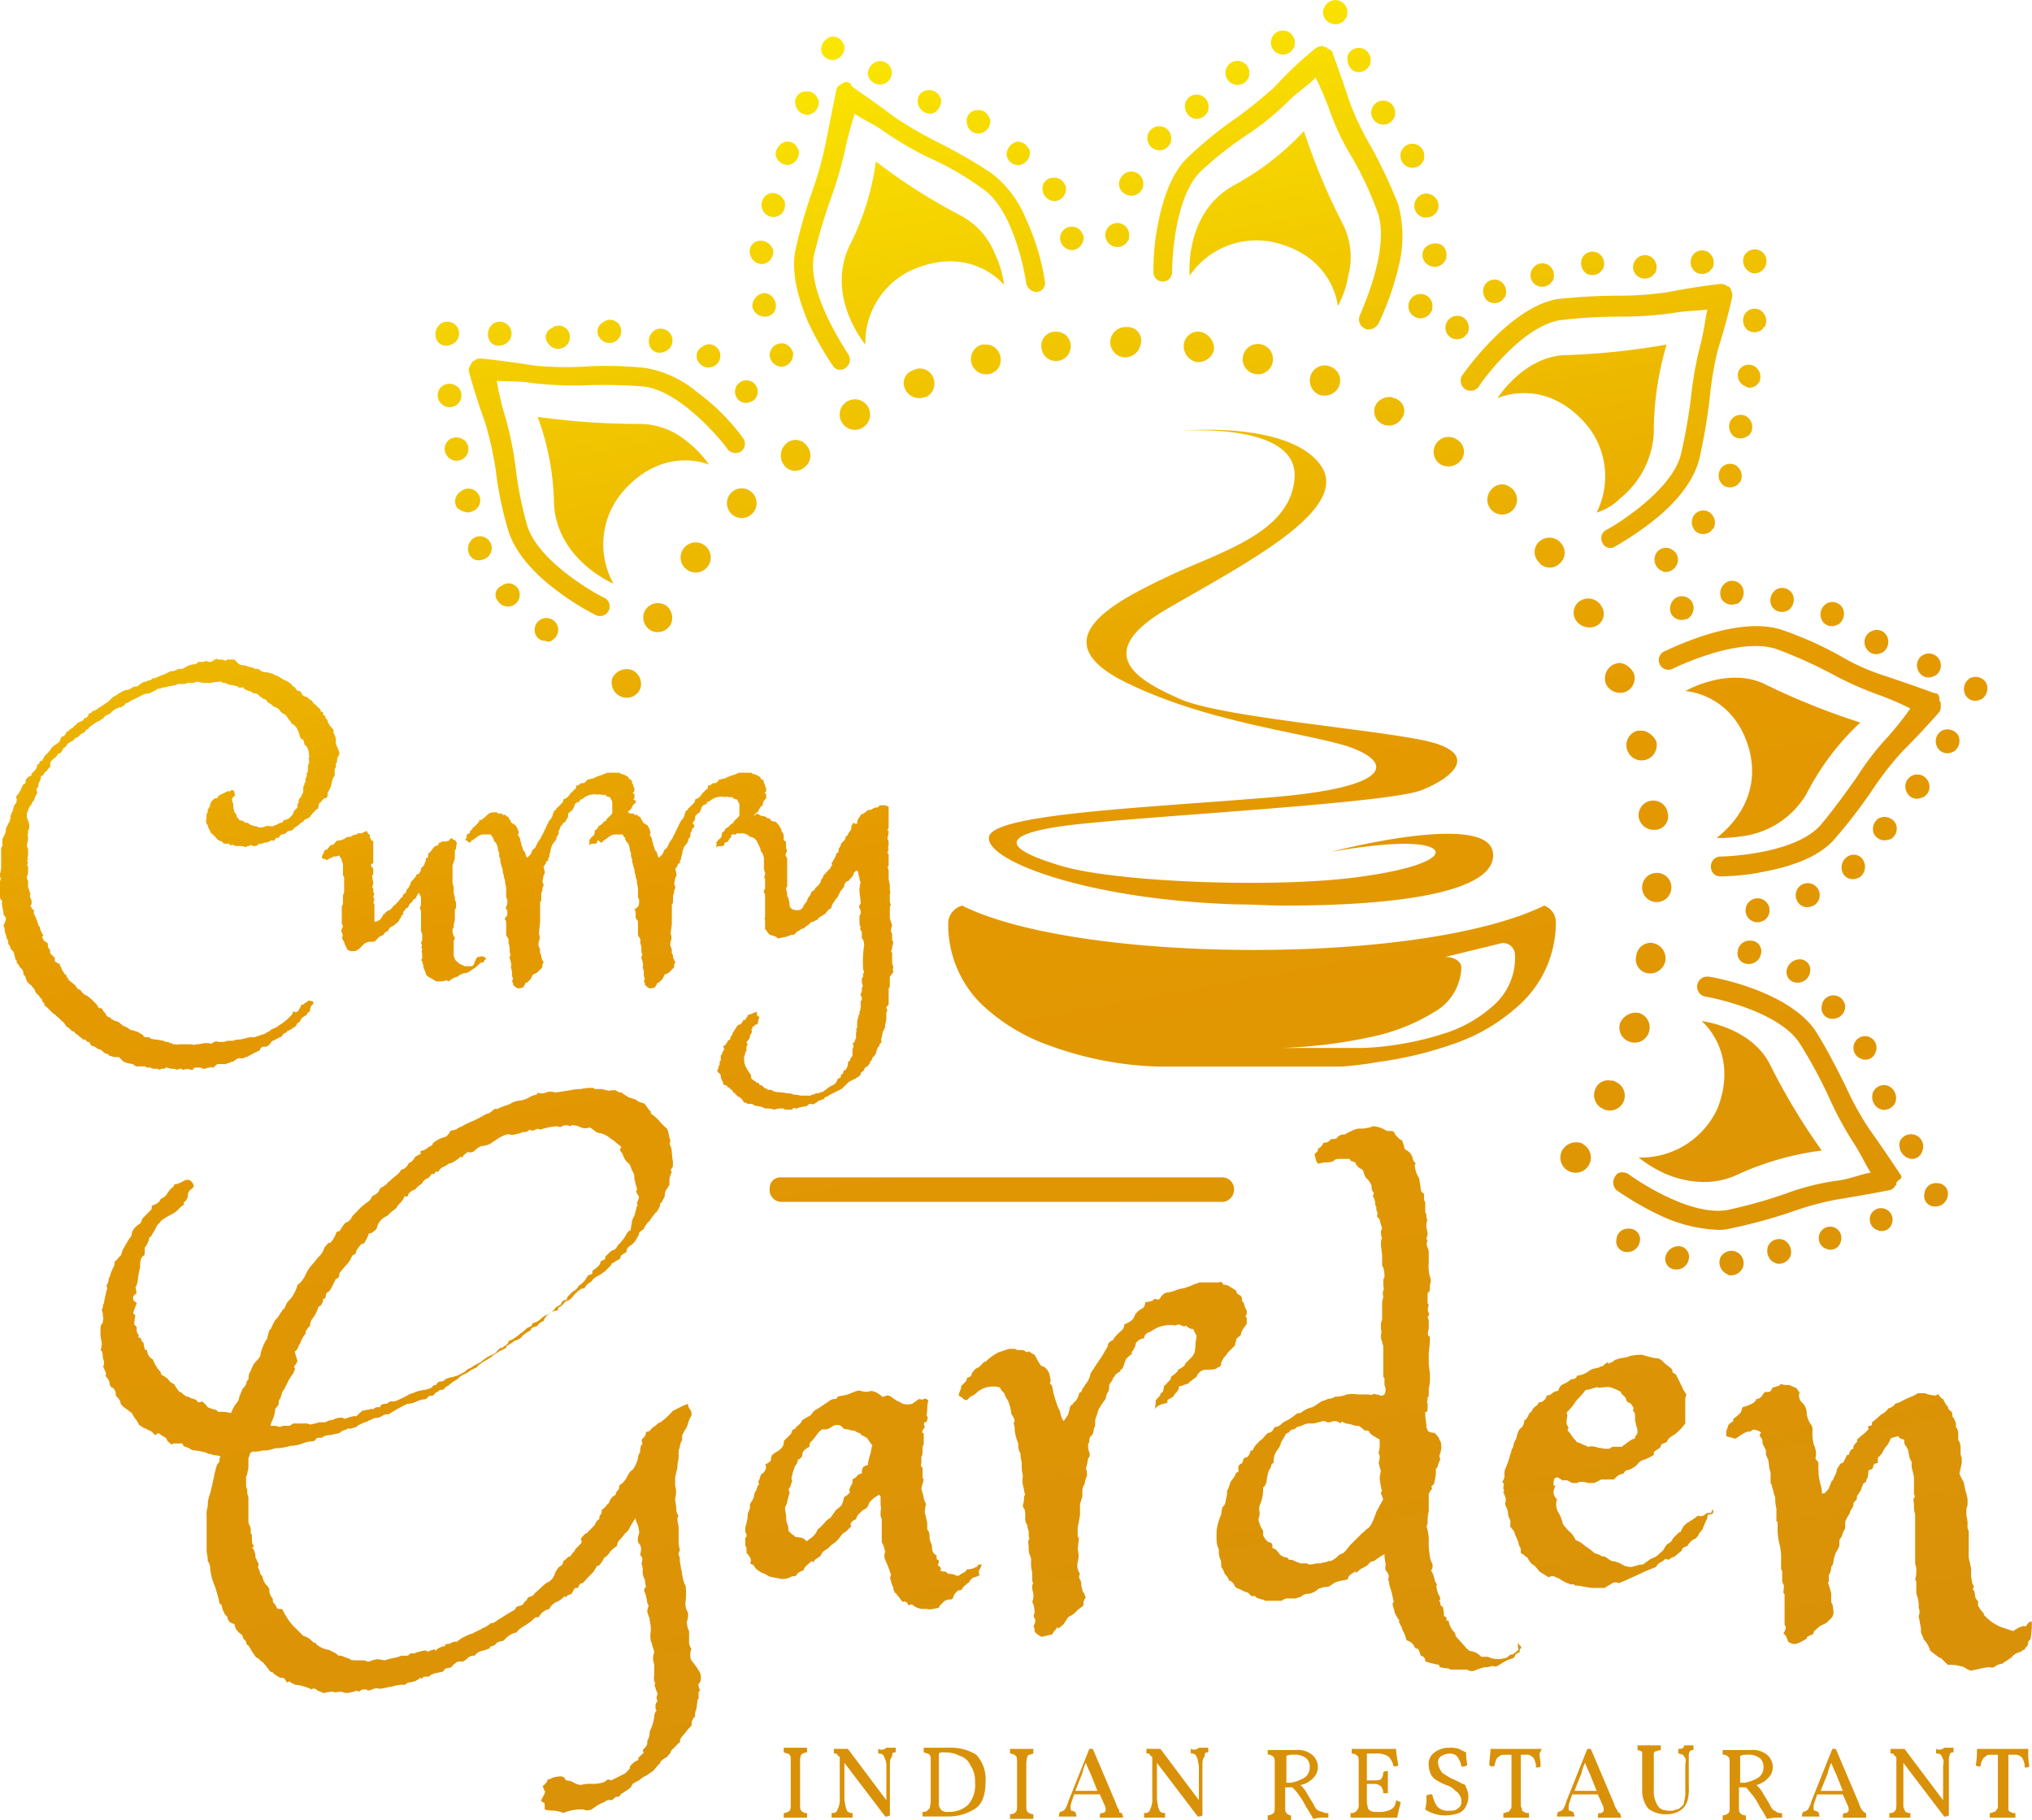 <svg xmlns="http://www.w3.org/2000/svg" xmlns:xlink="http://www.w3.org/1999/xlink" width="218.11" height="195.342" viewBox="0 0 218.11 195.342">
  <defs>
    <linearGradient id="linear-gradient" x1="0.402" y1="0.021" x2="0.606" y2="1.01" gradientUnits="objectBoundingBox">
      <stop offset="0" stop-color="#fbe800"/>
      <stop offset="0.44" stop-color="#e49900"/>
      <stop offset="1" stop-color="#d89109"/>
    </linearGradient>
  </defs>
  <g id="logopokus" transform="translate(1967 275)">
    <path id="Path_2833" data-name="Path 2833" d="M193.15,144.261a1.316,1.316,0,0,1,2.379,1.127,1.377,1.377,0,0,1-1.252.751.46.46,0,0,1-.376-.125,1.377,1.377,0,0,1-.751-1.753Zm-5.884-.125a1.131,1.131,0,0,0,1.127,1.377h.125a1.331,1.331,0,0,0,1.252-1.127,1.131,1.131,0,0,0-1.127-1.377,1.467,1.467,0,0,0-1.377,1.127Zm11.016-1.127a1.439,1.439,0,0,0,.626,1.753c.125,0,.25.125.376.125a1.349,1.349,0,0,0,1.377-.751,1.439,1.439,0,0,0-.626-1.753A1.28,1.28,0,0,0,198.283,143.01Zm-16.274-.751a1.131,1.131,0,0,0,1.127,1.377h.125a1.331,1.331,0,0,0,1.252-1.127,1.131,1.131,0,0,0-1.127-1.377,1.243,1.243,0,0,0-1.377,1.127Zm23.41-1.252a1.233,1.233,0,0,0-1,2.253c.125,0,.25.125.376.125h.125a1.1,1.1,0,0,0,1.127-.751,1.242,1.242,0,0,0-.626-1.627Zm3.881-1.377a1.242,1.242,0,0,0,.626,1.627c.125,0,.25.125.376.125h.125a1.1,1.1,0,0,0,1.127-.751,1.233,1.233,0,0,0-2.253-1Zm3.13-4.382s-1.377-2.128-3.255-4.757a31.732,31.732,0,0,1-2.5-4.507c-1-2-2-4.006-3.255-6.009-2.879-4.382-11.142-5.884-11.517-5.884a1.081,1.081,0,0,0-.376,2.128c.125,0,7.762,1.377,10.14,5.007a51.234,51.234,0,0,1,3.13,5.759,36.683,36.683,0,0,0,2.629,4.882c.751,1.127,1.377,2.5,1.878,3.255-1,.125-2.379.751-3.756.876a26.137,26.137,0,0,0-5.383,1.377,51.291,51.291,0,0,1-6.259,1.753c-4.256.751-10.516-3.756-10.641-3.881-.5-.25-1.127-.25-1.377.25a1.14,1.14,0,0,0,.125,1.5,32.535,32.535,0,0,0,4.507,2.629,16.014,16.014,0,0,0,6.259,1.627,4.694,4.694,0,0,0,1.377-.125,55.275,55.275,0,0,0,6.51-1.753A32.788,32.788,0,0,1,205.669,138c3.13-.5,5.633-1,5.633-1a.832.832,0,0,0,.626-.5.123.123,0,0,0,.125-.125v-.125c0-.125,0-.125.125-.125V136c.5-.25.5-.5.25-.751Zm3.881,3.505a1.331,1.331,0,0,0,1.252-1.127,1.131,1.131,0,0,0-1.127-1.377,1.243,1.243,0,0,0-1.377,1.127,1.131,1.131,0,0,0,1.127,1.377h.125Zm-125.187-2a1.294,1.294,0,0,0,1.127,1.5h47.571a1.328,1.328,0,0,0,1.127-1.127,1.294,1.294,0,0,0-1.127-1.5H92.25A1.122,1.122,0,0,0,91.123,136.75Zm93.264-3.255a13.4,13.4,0,0,0,2.629,1.627,10.672,10.672,0,0,0,4.382,1,8.4,8.4,0,0,0,3.505-.751,31.022,31.022,0,0,1,9.139-2.629,68.1,68.1,0,0,1-5.508-9.139c-2-4.131-7.386-4.757-7.386-4.757s4.006,3.255,1.753,9.264a9.023,9.023,0,0,1-8.513,5.383Zm-7.636,1.377h0a1.632,1.632,0,1,0,1.753-2.754.956.956,0,0,0-.626-.25,1.717,1.717,0,0,0-1.627.751,1.606,1.606,0,0,0,.5,2.253ZM213.18,133.5c.125,0,.25.125.376.125a1.11,1.11,0,0,0,1.252-.751,1.316,1.316,0,0,0-2.379-1.127,1.527,1.527,0,0,0,.751,1.753Zm-32.674-5.258a1.6,1.6,0,1,0,1.377-2.879c-.125-.125-.25-.125-.5-.125a1.435,1.435,0,0,0-1.627.876h0a1.611,1.611,0,0,0,.751,2.128Zm29.043-1.753a1.439,1.439,0,0,0,.626,1.753c.125,0,.25.125.376.125a1.349,1.349,0,0,0,1.377-.751,1.439,1.439,0,0,0-.626-1.753A1.28,1.28,0,0,0,209.55,126.485Zm-57.085-2.754H132.81a36.956,36.956,0,0,1-11.642-2.253,20.4,20.4,0,0,1-7.511-4.632,12.019,12.019,0,0,1-3.38-8.513,1.994,1.994,0,0,1,1.5-1.878c6.009,3,18.027,4.757,31.3,4.757s25.037-1.753,31.171-4.757a1.883,1.883,0,0,1,1.252,1.753,11.923,11.923,0,0,1-3.505,8.513,19.908,19.908,0,0,1-7.636,4.632,40.288,40.288,0,0,1-7.887,1.878,38.883,38.883,0,0,1-4.006.5Zm-6.51-2h8.888a32.853,32.853,0,0,0,8.513-1.5,14.244,14.244,0,0,0,5.383-3,6.808,6.808,0,0,0,2.379-5.508,1.287,1.287,0,0,0-1.377-1.252l-6.134,1.5h.125c.876,0,1.627.5,1.627,1.127a5.685,5.685,0,0,1-2.879,4.757,20.938,20.938,0,0,1-6.51,2.629,53.455,53.455,0,0,1-10.015,1.252Zm61.592-.5a1.242,1.242,0,0,0,.626,1.627c.125,0,.25.125.376.125h.125a1.1,1.1,0,0,0,1.127-.751,1.233,1.233,0,1,0-2.253-1ZM182.384,119.1h0a1.608,1.608,0,0,0,1.127,2h0a1.608,1.608,0,0,0,2-1.127h0a1.608,1.608,0,0,0-1.127-2,1.843,1.843,0,0,0-2,1.127Zm23.034-3a1.243,1.243,0,0,0-1.377,1.127,1.131,1.131,0,0,0,1.127,1.377h.125a1.331,1.331,0,0,0,1.252-1.127,1.243,1.243,0,0,0-1.127-1.377Zm-5.133-2.754a1.131,1.131,0,0,0,1.127,1.377h.125a1.331,1.331,0,0,0,1.252-1.127,1.131,1.131,0,0,0-1.127-1.377,1.467,1.467,0,0,0-1.377,1.127Zm-14.9.376a1.679,1.679,0,0,0,1.878-1.377h0a1.679,1.679,0,0,0-1.377-1.878h0a1.558,1.558,0,0,0-1.753,1.377h0a1.508,1.508,0,0,0,1.252,1.878Zm9.639-2.379a1.131,1.131,0,0,0,1.127,1.377h.125a1.331,1.331,0,0,0,1.252-1.127,1.131,1.131,0,0,0-1.127-1.377A1.274,1.274,0,0,0,195.028,111.337Zm2.379-3.13c.125,0,.25-.125.376-.125h0a1.289,1.289,0,1,0-1.753-.5,1.259,1.259,0,0,0,1.377.626Zm4.006-2.253a1.186,1.186,0,0,0,1.377.626c.125,0,.25-.125.376-.125a1.289,1.289,0,1,0-1.753-.5ZM128.93,82.294c8.638,4.382,19.028,5.508,24.036,7.01,5.007,1.627,5.508,4.382-7.762,5.508s-30.045,1.753-30.546,4.256,10.39,6.76,26.665,7.261h0c1.753,0,3.38.125,5.007.125,13.645,0,23.034-1.753,22.408-5.759-.751-4.382-17.4,0-17.4,0s6.635-1.252,9.765-.751,1.627,2.379-7.261,3.505-25.538.5-31.422-1.252-6.885-3.255,0-4.256,34.927-2.379,38.683-3.881,6.259-4.131,0-5.383-21.657-2.5-25.914-4.382-9.765-4.757-1.5-9.639c8.387-4.882,20.03-10.766,16.525-15.523s-15.022-3.63-15.022-3.63,12.644-1,12.268,5.007-8.137,8.012-13.645,10.641-13.52,6.635-4.882,11.142Zm57.586,20.656h-.125a1.552,1.552,0,0,0-1.627,1.5h0a1.552,1.552,0,0,0,1.5,1.627h0a1.571,1.571,0,0,0,.25-3.13ZM206.8,101.2a1.386,1.386,0,0,0-.5,1.753,1.186,1.186,0,0,0,1.377.626c.125,0,.25-.125.376-.125a1.386,1.386,0,0,0,.5-1.753,1.177,1.177,0,0,0-1.753-.5Zm9.389-17.526s-2.379-.876-5.383-1.878a23.054,23.054,0,0,1-4.757-2.128,38.335,38.335,0,0,0-6.134-2.754c-4.882-1.753-12.393,2.128-12.769,2.253a1.036,1.036,0,1,0,.876,1.878s7.01-3.505,11.142-2.128a49.554,49.554,0,0,1,5.884,2.629A35.988,35.988,0,0,0,210.05,83.8a32.648,32.648,0,0,1,3.505,1.5,34.983,34.983,0,0,1-2.379,3,29.131,29.131,0,0,0-3.38,4.382c-1.252,1.753-2.5,3.505-3.881,5.133-2.879,3.255-10.766,3.38-10.766,3.38h0a1.022,1.022,0,0,0-1,1.127h0a.987.987,0,0,0,1,1h0a25.128,25.128,0,0,0,5.258-.626c2.5-.5,5.383-1.5,7.01-3.38a55.891,55.891,0,0,0,4.131-5.383,34.114,34.114,0,0,1,3.13-4.006c2.253-2.253,3.881-4.131,3.881-4.131a.92.92,0,0,0,.25-.751v-.376a.123.123,0,0,0-.125-.125c0-.626-.125-.876-.5-.876Zm-4.256,13.9a1.386,1.386,0,0,0-1.753-.5,1.346,1.346,0,0,0-.5,1.753h0a1.315,1.315,0,0,0,1.127.626,5.423,5.423,0,0,0,.626-.125,1.294,1.294,0,0,0,.5-1.753Zm-19.154,1.627h.5a18.676,18.676,0,0,0,2.629-.25,9.413,9.413,0,0,0,6.51-4.507,27.819,27.819,0,0,1,5.759-7.636,75.928,75.928,0,0,1-10.015-4.006c-4.006-2.128-8.763.626-8.763.626s5.258.25,6.885,6.385c1.5,6.009-3.505,9.264-3.505,9.389Zm-5.258-2.629a1.576,1.576,0,0,0-3.13.376,1.629,1.629,0,0,0,1.627,1.377h.125a1.439,1.439,0,0,0,1.377-1.753Zm27.917-3.505a1.289,1.289,0,1,0-2.253,1.252,1.186,1.186,0,0,0,1.377.626c.125,0,.25-.125.376-.125A1.267,1.267,0,0,0,215.433,93.06Zm-30.546-5.383h-.626a1.608,1.608,0,0,0-1.127,2h0a1.625,1.625,0,1,0,3.13-.876h0a2.1,2.1,0,0,0-1.377-1.127Zm31.547,1.753a1.186,1.186,0,0,0,1.377.626c.125,0,.25-.125.376-.125a1.386,1.386,0,0,0,.5-1.753,1.346,1.346,0,0,0-1.753-.5A1.294,1.294,0,0,0,216.435,89.43Zm3-5.633a1.186,1.186,0,0,0,1.377.626c.125,0,.25-.125.376-.125a1.386,1.386,0,0,0,.5-1.753,1.346,1.346,0,0,0-1.753-.5,1.386,1.386,0,0,0-.5,1.753Zm-144.215.25h0a1.579,1.579,0,0,0,2-.876,1.634,1.634,0,0,0-.876-2,1.712,1.712,0,0,0-2.128.876h0a1.639,1.639,0,0,0,1,2Zm107.285-3.63a1.588,1.588,0,0,0-.751.125,1.664,1.664,0,0,0-.876,2.128h0a1.692,1.692,0,0,0,2,.876,1.588,1.588,0,0,0,1-2,2.03,2.03,0,0,0-1.377-1.127Zm31.923.876a1.186,1.186,0,0,0,1.377.626c.125,0,.25-.125.376-.125h0a1.289,1.289,0,0,0-1.252-2.253,1.267,1.267,0,0,0-.5,1.753Zm-5.633-2.5a1.186,1.186,0,0,0,1.377.626c.125,0,.25-.125.376-.125a1.386,1.386,0,0,0,.5-1.753,1.238,1.238,0,0,0-1.753-.5,1.267,1.267,0,0,0-.5,1.753Zm-140.96-.876a1.267,1.267,0,1,0-1.753-.376,1.139,1.139,0,0,0,1,.5A.59.59,0,0,0,67.838,77.913Zm12.018-3.756a1.6,1.6,0,0,0-2.128.626h0a1.6,1.6,0,0,0,.626,2.128h0a1.6,1.6,0,0,0,2.128-.626A1.64,1.64,0,0,0,79.856,74.157Zm100.525.125a1.64,1.64,0,0,0-2.128-.626,1.5,1.5,0,0,0-.626,2.128h0a1.759,1.759,0,0,0,2.253.626,1.465,1.465,0,0,0,.5-2.128Zm25.037,2.128c.125,0,.25-.125.376-.125a1.386,1.386,0,0,0,.5-1.753,1.267,1.267,0,0,0-1.753-.5,1.386,1.386,0,0,0-.5,1.753,1.186,1.186,0,0,0,1.377.626Zm-17.025-3a1.386,1.386,0,0,0-.5,1.753h0a1.315,1.315,0,0,0,1.127.626,5.422,5.422,0,0,0,.626-.125,1.386,1.386,0,0,0,.5-1.753,1.267,1.267,0,0,0-1.753-.5ZM58.825,49.12s.626,2.379,1.753,5.508A35.993,35.993,0,0,1,61.7,59.635a39,39,0,0,0,1.377,6.635c.751,2.379,2.879,4.632,4.882,6.134a27.632,27.632,0,0,0,4.507,2.879h0a1.036,1.036,0,0,0,.876-1.878c-.125,0-7.01-3.63-8.262-7.762a38.352,38.352,0,0,1-1.252-6.385,37.291,37.291,0,0,0-1.127-5.383,26.465,26.465,0,0,1-.876-3.756c1,.125,2.5,0,3.756.25a40.565,40.565,0,0,0,5.508.25,56.5,56.5,0,0,1,6.51.125c4.256.5,9.013,6.635,9.013,6.76a1.173,1.173,0,0,0,1.377.25,1.039,1.039,0,0,0,.25-1.5,22.573,22.573,0,0,0-4.882-4.882,11.633,11.633,0,0,0-5.633-2.629,40.651,40.651,0,0,0-6.76-.125,34.719,34.719,0,0,1-5.133-.125c-3.13-.5-5.633-.751-5.633-.751-.25,0-.626,0-.751.25h-.125l-.125.125-.125.125v.125a.92.92,0,0,0-.25.751Zm141.21,25.788c.125,0,.25-.125.376-.125a1.386,1.386,0,0,0,.5-1.753,1.267,1.267,0,0,0-1.753-.5,1.386,1.386,0,0,0-.5,1.753A1.259,1.259,0,0,0,200.035,74.908ZM61.955,73.781A1.267,1.267,0,1,0,64.083,72.4c-.125-.125-.125-.25-.25-.25a1.139,1.139,0,0,0-1.5,0,1.007,1.007,0,0,0-.376,1.627Zm131.821-2a1.386,1.386,0,0,0-.5,1.753h0a1.315,1.315,0,0,0,1.127.626,5.422,5.422,0,0,0,.626-.125,1.386,1.386,0,0,0,.5-1.753A1.238,1.238,0,0,0,193.776,71.778ZM84.613,59.135a11.3,11.3,0,0,0-2.379-2.5,7.964,7.964,0,0,0-5.258-1.878A77.814,77.814,0,0,1,66.211,54a28,28,0,0,1,1.753,9.389h0c.376,6.009,6.385,8.513,6.385,8.513a8.67,8.67,0,0,1,1.127-10.015c4.382-4.882,9.139-2.754,9.139-2.754Zm-.125,10.891h0a1.615,1.615,0,0,0-2.629-1.878h0a1.6,1.6,0,0,0,.376,2.253h0a1.6,1.6,0,0,0,2.253-.376Zm103.529-1.753a1.231,1.231,0,0,0-1.753.376,1.348,1.348,0,0,0,.376,1.753h0c.25.125.376.25.626.25a1.315,1.315,0,0,0,1.127-.626,1.231,1.231,0,0,0-.376-1.753Zm-11.893-.626h0a1.6,1.6,0,0,0-2.253-.376,1.488,1.488,0,0,0-.25,2.253h0a1.488,1.488,0,0,0,2.253.25,1.528,1.528,0,0,0,.25-2.128ZM58.95,68.9h0a1.139,1.139,0,0,0,1,.5,1.779,1.779,0,0,0,.751-.25,1.267,1.267,0,1,0-1.377-2.128A1.4,1.4,0,0,0,58.95,68.9ZM165.484,49.5a1.077,1.077,0,1,0,1.753,1.252c0-.125,4.507-6.51,8.763-7.136a55.148,55.148,0,0,1,6.51-.376,39.374,39.374,0,0,0,5.508-.376c1.377-.25,2.754-.25,3.756-.376-.25,1-.376,2.379-.751,3.756a38.924,38.924,0,0,0-1,5.508,56.869,56.869,0,0,1-1.127,6.385c-1.127,4.131-7.887,8.012-8.012,8.012h0a1.007,1.007,0,0,0-.376,1.377h0a.916.916,0,0,0,1.377.376,33.981,33.981,0,0,0,4.382-3c2-1.627,4.006-3.881,4.632-6.385a61.2,61.2,0,0,0,1.127-6.635,36.664,36.664,0,0,1,.876-5.133c1-3.13,1.5-5.508,1.5-5.508a1.1,1.1,0,0,0-.125-.876v-.125l-.125-.125-.125-.125H193.9a.92.92,0,0,0-.751-.25s-2.5.25-5.633.876a35.4,35.4,0,0,1-5.133.376,61.169,61.169,0,0,0-6.76.376c-5.007.876-9.89,7.762-10.14,8.137ZM192.149,66.27c.125-.125.125-.25.25-.25a1.348,1.348,0,0,0-.376-1.753,1.231,1.231,0,0,0-1.753.376,1.348,1.348,0,0,0,.376,1.753h0a1.312,1.312,0,0,0,1.5-.125ZM86.992,62.139h0a1.593,1.593,0,1,0,2.253,0,1.587,1.587,0,0,0-2.253,0Zm95.392.626a9.7,9.7,0,0,0,3.63-7.01,32.967,32.967,0,0,1,1.377-9.514,76.737,76.737,0,0,1-10.641,1.127c-4.632,0-7.511,4.632-7.511,4.632s4.757-2.253,9.139,2.379h0a8.666,8.666,0,0,1,1.5,9.89,5.839,5.839,0,0,0,2.5-1.5Zm-13.771,1.252h0a1.593,1.593,0,1,0,2.253-2.253,2.018,2.018,0,0,0-.876-.5,1.489,1.489,0,0,0-1.377.5,1.587,1.587,0,0,0,0,2.253ZM58.7,64.267a1.779,1.779,0,0,0,.751-.25,1.231,1.231,0,0,0,.376-1.753,1.255,1.255,0,0,0-1.878-.25,1.231,1.231,0,0,0-.376,1.753h0A2.249,2.249,0,0,0,58.7,64.267Zm134.45-4.632a1.348,1.348,0,0,0,.376,1.753h0a1.312,1.312,0,0,0,1.5-.125c.125-.125.125-.25.25-.25a1.348,1.348,0,0,0-.376-1.753,1.231,1.231,0,0,0-1.753.376Zm-100.525-.5a1.488,1.488,0,0,0,2.253.25,1.584,1.584,0,0,0,.25-2.253,1.488,1.488,0,0,0-2.253-.25,1.707,1.707,0,0,0-.25,2.253Zm72.358-2.629a1.6,1.6,0,0,0-2,2.5h0a1.707,1.707,0,0,0,2.253-.25A1.488,1.488,0,0,0,164.983,56.506ZM56.822,56.38a1.231,1.231,0,0,0-.376,1.753h0a1.267,1.267,0,0,0,2.128-1.377c-.125-.125-.125-.25-.25-.25a1.331,1.331,0,0,0-1.5-.125Zm139.583-.626A1.348,1.348,0,0,0,196.03,54a1.231,1.231,0,0,0-1.753.376,1.348,1.348,0,0,0,.376,1.753h0a1.312,1.312,0,0,0,1.5-.125c.125,0,.125-.125.25-.25Zm-97.52-1.127a1.606,1.606,0,0,0,2.253.5,1.632,1.632,0,0,0-1.753-2.754h0a1.631,1.631,0,0,0-.5,2.253Zm59.589-2.5h0c-.125-.125-.376-.125-.626-.25a1.717,1.717,0,0,0-1.627.751,1.5,1.5,0,0,0,.626,2.128h0a1.6,1.6,0,0,0,2.128-.626,1.353,1.353,0,0,0-.5-2Zm-102.4-1.5a1.231,1.231,0,0,0-.376,1.753h0A1.267,1.267,0,1,0,57.824,51c-.125-.125-.125-.25-.25-.25a1.342,1.342,0,0,0-1.5-.125ZM87.618,52a1.139,1.139,0,0,0,1,.5,1.779,1.779,0,0,0,.751-.25A1.218,1.218,0,1,0,87.618,52Zm18.027-1h0a1.664,1.664,0,0,0,2.128.876h.125a1.611,1.611,0,0,0,.751-2.128,1.513,1.513,0,0,0-2.128-.751h0a1.435,1.435,0,0,0-.876,2Zm45.693-2.379h0c-.125,0-.25-.125-.376-.125a1.61,1.61,0,0,0-1.753,1,1.664,1.664,0,0,0,.876,2.128h0a1.712,1.712,0,0,0,2.128-.876A1.6,1.6,0,0,0,151.338,48.619Zm44.316,2h0c.25.125.376.25.626.25a1.342,1.342,0,0,0,.751-.25c.125-.125.125-.25.25-.25h0a1.348,1.348,0,0,0-.376-1.753,1.231,1.231,0,0,0-1.753.376,1.266,1.266,0,0,0,.5,1.627ZM114.533,46.24h-.626a1.608,1.608,0,0,0-1.127,2h0a1.608,1.608,0,0,0,2,1.127h0a1.467,1.467,0,0,0,1.127-1.377A1.629,1.629,0,0,0,114.533,46.24Zm27.416,1.127a1.608,1.608,0,0,0,1.127,2h0a1.625,1.625,0,1,0-1.127-2ZM99.135,18.073l-.125.125h-.125l-.125.125a.832.832,0,0,0-.5.626l-1.127,5.633a37.284,37.284,0,0,1-1.377,5.007,55.636,55.636,0,0,0-1.878,6.51c-.5,2.5.376,5.383,1.377,7.762a33.877,33.877,0,0,0,2.629,4.632h0a.916.916,0,0,0,1.377.25,1.039,1.039,0,0,0,.25-1.5c0-.125-4.507-6.51-3.63-10.641a59.4,59.4,0,0,1,1.878-6.259,41.441,41.441,0,0,0,1.5-5.258,35.2,35.2,0,0,1,1-3.63c.751.626,2.128,1.127,3.255,2a36.1,36.1,0,0,0,4.757,2.754,31.409,31.409,0,0,1,5.633,3.255c3.63,2.379,4.757,10.14,4.757,10.265a1.2,1.2,0,0,0,1.127.876.975.975,0,0,0,.876-1.127,25.317,25.317,0,0,0-2-6.635,11.792,11.792,0,0,0-3.756-5.007,54.973,54.973,0,0,0-5.884-3.38,41.984,41.984,0,0,1-4.507-2.629c-2.629-2-4.632-3.255-4.632-3.38-.125-.376-.376-.376-.751-.376ZM83.487,48.118a1.267,1.267,0,0,0,2.128-1.377l-.25-.25a1.139,1.139,0,0,0-1.5,0,1.094,1.094,0,0,0-.376,1.627Zm7.636-.626a1.331,1.331,0,0,0,1.252,1.127H92.5a1.342,1.342,0,0,0,1.127-1.377.46.46,0,0,0-.125-.376,1.19,1.19,0,0,0-1.252-.751,1.274,1.274,0,0,0-1.127,1.377Zm46.194-2.629a1.558,1.558,0,0,0-1.753,1.377,1.755,1.755,0,0,0,1.377,1.878h.25a1.733,1.733,0,0,0,1.627-1.377,1.887,1.887,0,0,0-1.5-1.878Zm-17.025,1.753a1.558,1.558,0,0,0,1.753,1.377h0a1.594,1.594,0,0,0,1.377-1.377,1.558,1.558,0,0,0-1.377-1.753h-.376a1.5,1.5,0,0,0-1.377,1.753Zm9.389-2.253h-.376a1.627,1.627,0,1,0,0,3.255h0a1.733,1.733,0,0,0,1.627-1.377,1.459,1.459,0,0,0-1.252-1.878ZM78.354,46.616a1.139,1.139,0,0,0,1,.5,1.779,1.779,0,0,0,.751-.25,1.267,1.267,0,0,0-1.377-2.128,1.4,1.4,0,0,0-.376,1.878Zm-11.016-.5a1.267,1.267,0,1,0,2.128-1.377c-.125-.125-.125-.25-.25-.25a1.139,1.139,0,0,0-1.5,0,1.022,1.022,0,0,0-.376,1.627Zm-11.893-.25a1.139,1.139,0,0,0,1,.5,1.779,1.779,0,0,0,.751-.25,1.267,1.267,0,1,0-1.377-2.128,1.441,1.441,0,0,0-.376,1.878Zm5.633,0a1.139,1.139,0,0,0,1,.5,1.779,1.779,0,0,0,.751-.25,1.267,1.267,0,1,0-1.377-2.128,1.423,1.423,0,0,0-.376,1.878Zm45.943-7.887c6.009-2.253,9.264,1.878,9.264,1.878a11.566,11.566,0,0,0-1-3.38,8.059,8.059,0,0,0-3.756-4.131,61.212,61.212,0,0,1-9.013-5.759,28.125,28.125,0,0,1-2.879,9.139h0c-2.5,5.508,1.753,10.516,1.753,10.516a8.546,8.546,0,0,1,5.633-8.262ZM72.846,45.489a1.267,1.267,0,1,0,2.128-1.377c-.125-.125-.125-.25-.25-.25a1.139,1.139,0,0,0-1.5,0,1.094,1.094,0,0,0-.376,1.627Zm91.386,0h0a1.312,1.312,0,0,0,1.5-.125c.125-.125.125-.25.25-.25a1.348,1.348,0,0,0-.376-1.753,1.267,1.267,0,0,0-1.377,2.128Zm31.923-.751h0a1.312,1.312,0,0,0,1.5-.125c.125-.125.125-.25.25-.25a1.348,1.348,0,0,0-.376-1.753,1.231,1.231,0,0,0-1.753.376,1.348,1.348,0,0,0,.376,1.753ZM145.329,18.574a50.463,50.463,0,0,1-4.006,3.255,43.382,43.382,0,0,0-5.258,4.256c-1.878,1.753-2.754,4.632-3.255,7.136a24.94,24.94,0,0,0-.5,5.258,1,1,0,0,0,2,0c0-.125,0-7.887,3.13-10.891a40.275,40.275,0,0,1,5.133-4.006,28.822,28.822,0,0,0,4.256-3.505c1-1,2.253-1.753,2.879-2.5a32.646,32.646,0,0,1,1.5,3.505,26.142,26.142,0,0,0,2.379,5.007,35.849,35.849,0,0,1,2.754,5.884c1.5,4.006-1.878,11.016-1.878,11.142a1.053,1.053,0,0,0,.5,1.377h0c.125.125.25.125.5.125a1.277,1.277,0,0,0,1-.626,30.86,30.86,0,0,0,2.253-6.51,13.162,13.162,0,0,0-.125-6.259,54.75,54.75,0,0,0-2.879-6.134,31.649,31.649,0,0,1-2.253-4.632c-1-3-1.878-5.383-1.878-5.383,0-.25-.25-.5-.626-.626a.123.123,0,0,0-.125-.125h-.125c-.125,0-.125,0-.125-.125h-.125a1.342,1.342,0,0,0-.751.25,39.231,39.231,0,0,0-4.382,4.131Zm14.522,22.909a1.289,1.289,0,1,0,2.253,1.252.46.46,0,0,0,.125-.376,1.281,1.281,0,0,0-2.379-.876Zm-68.1.376a.46.46,0,0,0-.125-.376,1.19,1.19,0,0,0-1.252-.751,1.467,1.467,0,0,0-1.127,1.377h0A1.331,1.331,0,0,0,90.5,43.236h.125a1.131,1.131,0,0,0,1.127-1.377Zm60.841-8.638a68.658,68.658,0,0,1-4.131-9.89,29.467,29.467,0,0,1-7.636,5.884c-5.258,3-4.632,9.639-4.632,9.639a8.661,8.661,0,0,1,9.389-3.505h0c6.134,1.627,6.51,6.76,6.51,6.76a10.064,10.064,0,0,0,1.127-3.255,7.853,7.853,0,0,0-.626-5.633Zm15.648,8.388h0a1.312,1.312,0,0,0,1.5-.125c.125-.125.125-.25.25-.25a1.348,1.348,0,0,0-.376-1.753,1.231,1.231,0,0,0-1.753.376A1.378,1.378,0,0,0,168.238,41.608Zm5.133-1.753h0a1.312,1.312,0,0,0,1.5-.125c.125-.125.125-.25.25-.25a1.348,1.348,0,0,0-.376-1.753A1.253,1.253,0,0,0,173,38.1,1.231,1.231,0,0,0,173.371,39.856Zm11.016-.876h0a1.312,1.312,0,0,0,1.5-.125c.125-.125.125-.25.25-.25a1.348,1.348,0,0,0-.376-1.753,1.253,1.253,0,0,0-1.753.376,1.231,1.231,0,0,0,.376,1.753Zm-5.633-.376h0a1.312,1.312,0,0,0,1.5-.125c.125-.125.125-.25.25-.25h0a1.348,1.348,0,0,0-.376-1.753,1.253,1.253,0,0,0-1.753.376A1.378,1.378,0,0,0,178.754,38.6Zm11.768-.125h0a1.312,1.312,0,0,0,1.5-.125c.125-.125.125-.25.25-.25h0a1.348,1.348,0,0,0-.376-1.753,1.231,1.231,0,0,0-1.753.376,1.348,1.348,0,0,0,.376,1.753Zm5.633-.125h0c.25.125.376.25.626.25a1.315,1.315,0,0,0,1.127-.626,1.267,1.267,0,0,0-2.128-1.377,1.348,1.348,0,0,0,.376,1.753Zm-34.8-2.379a1.267,1.267,0,0,0,.5,1.753h0a1.267,1.267,0,0,0,1.753-.5.46.46,0,0,0,.125-.376,1.259,1.259,0,0,0-.626-1.377A1.548,1.548,0,0,0,161.353,35.975Zm-72.358.5A1.331,1.331,0,0,0,90.247,37.6h.125A1.342,1.342,0,0,0,91.5,36.225a.46.46,0,0,0-.125-.376,1.377,1.377,0,0,0-1.252-.751,1.131,1.131,0,0,0-1.127,1.377Zm33.3-1.5h0a1.331,1.331,0,0,0,1.252,1.127h.125a1.342,1.342,0,0,0,1.127-1.377.46.46,0,0,0-.125-.376,1.19,1.19,0,0,0-1.252-.751A1.243,1.243,0,0,0,122.295,34.974Zm5.508.626h0a1.267,1.267,0,0,0,1.753-.5.46.46,0,0,0,.125-.376,1.283,1.283,0,1,0-1.878.876Zm32.674-4.882a1.267,1.267,0,0,0,.5,1.753h0a.938.938,0,0,0,.626.125,1.315,1.315,0,0,0,1.127-.626,1.267,1.267,0,0,0-.5-1.753,1.238,1.238,0,0,0-1.753.5Zm-70.23.626a1.258,1.258,0,1,0,2.5-.25.46.46,0,0,0-.125-.376,1.377,1.377,0,0,0-1.252-.751,1.274,1.274,0,0,0-1.127,1.377Zm30.17-1.627a1.331,1.331,0,0,0,1.252,1.127h.125a1.342,1.342,0,0,0,1.127-1.377.46.46,0,0,0-.125-.376,1.19,1.19,0,0,0-1.252-.751,1.131,1.131,0,0,0-1.127,1.377Zm8.888.376a1.267,1.267,0,0,0,1.753-.5.46.46,0,0,0,.125-.376,1.281,1.281,0,0,0-2.379-.876A1.208,1.208,0,0,0,129.305,30.091Zm30.17-3h0a1.267,1.267,0,0,0,1.753-.5.46.46,0,0,0,.125-.376,1.283,1.283,0,1,0-1.878.876Zm-42.939-1.252a1.243,1.243,0,0,0,1.377,1.127,1.342,1.342,0,0,0,1.127-1.377.46.46,0,0,0-.125-.376,1.377,1.377,0,0,0-1.252-.751,1.467,1.467,0,0,0-1.127,1.377Zm-24.787,0A1.331,1.331,0,0,0,93,26.962h.125a1.342,1.342,0,0,0,1.127-1.377.46.46,0,0,0-.125-.376,1.19,1.19,0,0,0-1.252-.751,1.467,1.467,0,0,0-1.127,1.377Zm40.56-.626a1.267,1.267,0,0,0,1.753-.5.46.46,0,0,0,.125-.376,1.283,1.283,0,1,0-1.878.876Zm-20.03-2.754h0a1.243,1.243,0,0,0,1.377,1.127,1.342,1.342,0,0,0,1.127-1.377.46.46,0,0,0-.125-.376,1.19,1.19,0,0,0-1.252-.751,1.131,1.131,0,0,0-1.127,1.377Zm44.066,0h0a1.267,1.267,0,0,0,1.753-.5.46.46,0,0,0,.125-.376,1.283,1.283,0,1,0-1.878.876Zm-20.03-.626h0a1.267,1.267,0,0,0,1.753-.5.46.46,0,0,0,.125-.376,1.281,1.281,0,0,0-2.379-.876A1.386,1.386,0,0,0,136.316,21.829ZM93.877,20.452a1.331,1.331,0,0,0,1.252,1.127h.125A1.342,1.342,0,0,0,96.381,20.2a.46.46,0,0,0-.125-.376A1.19,1.19,0,0,0,95,19.075a1.131,1.131,0,0,0-1.127,1.377Zm13.145-.125h0a1.342,1.342,0,0,0,1.377,1.127c.626,0,1.127-.751,1.127-1.377a.46.46,0,0,0-.125-.376,1.19,1.19,0,0,0-1.252-.751,1.131,1.131,0,0,0-1.127,1.377ZM140.7,18.2a1.267,1.267,0,0,0,1.753-.5.46.46,0,0,0,.125-.376,1.283,1.283,0,1,0-1.878.876Zm-39.058-1a1.331,1.331,0,0,0,1.252,1.127h.125a1.258,1.258,0,1,0-.25-2.5,1.467,1.467,0,0,0-1.127,1.377Zm52.078-.376h0a1.267,1.267,0,0,0,1.753-.5.46.46,0,0,0,.125-.376,1.281,1.281,0,0,0-2.379-.876A1.548,1.548,0,0,0,153.716,16.822ZM96.631,14.568h0a1.243,1.243,0,0,0,1.377,1.127,1.342,1.342,0,0,0,1.127-1.377.46.46,0,0,0-.125-.376,1.19,1.19,0,0,0-1.252-.751,1.467,1.467,0,0,0-1.127,1.377Zm48.948.376a1.267,1.267,0,0,0,1.753-.5.46.46,0,0,0,.125-.376,1.283,1.283,0,1,0-1.878.876Zm5.633-3.255h0a1.267,1.267,0,0,0,1.753-.5.46.46,0,0,0,.125-.376,1.281,1.281,0,0,0-2.379-.876,1.208,1.208,0,0,0,.5,1.753ZM83.737,189.2c0,.5-.125.751-.25.751a.938.938,0,0,0,.125.626c0,.125,0,.25-.125.25v.751l-.125.125a6.741,6.741,0,0,1-.125,1,1.361,1.361,0,0,0-.125.626c0,.125,0,.25-.125.25-.125.25-.25.376-.25.626s0,.25-.125.376a5.548,5.548,0,0,0-.626.751c-.376.376-.5.626-.5.751s0,.25-.125.25l-.376.376-.25.25c-.125.125-.25.25-.25.376s-.25.25-.376.5c-.5.25-.751.5-.751.626a.123.123,0,0,1-.125.125l-.626.751c-.25.125-.5.376-.751.5a2.619,2.619,0,0,0-.751.5c-.5.25-.751.376-.751.5a.437.437,0,0,0-.125.25c-.5.376-.751.5-.876.626q-.188,0-.376.376c-.25,0-.376,0-.5.125s-.25.25-.376.25a.938.938,0,0,0-.626.125c-.125.125-.25.125-.5.25-.5.25-.751.5-1,.626a1.059,1.059,0,0,1-.876,0,4.988,4.988,0,0,0-2.128.376,3.869,3.869,0,0,0-1-.25,3.111,3.111,0,0,1-1-.125c0-.5,0-.751-.125-.751a.269.269,0,0,1-.25-.25c.25-.5.5-.876.376-1s-.125-.376-.25-.5a1.5,1.5,0,0,0,.5-.5.388.388,0,0,1,.125-.25.46.46,0,0,0,.376-.125c.125,0,.25-.125.5-.125.626-.125.876,0,1,.376a1.809,1.809,0,0,1,.876.25,1.779,1.779,0,0,0,.751.25,3.466,3.466,0,0,1,1.127-.125A3.466,3.466,0,0,0,73.1,200.6a.949.949,0,0,0,.5-.25c.125-.125.25-.125.5,0l.751-.376.751-.376c.376-.376.626-.626.5-.626,0-.125,0-.125.125-.25a2.2,2.2,0,0,1,.626-.5c.125,0,.25-.125.125-.25l.5-.5q.188,0,0-.376c.25-.25.5-.5.5-.751v-.25a1.779,1.779,0,0,0,.25-.751.753.753,0,0,1,.125-.5,4.547,4.547,0,0,0,.376-1.377.956.956,0,0,1,.25-.626c-.125-.125-.125-.25-.125-.5a.65.65,0,0,1,.25-.5.626.626,0,0,1,0-.751c-.125-.376-.25-.5-.25-.751a.235.235,0,0,1,0-.376,1.1,1.1,0,0,1-.125-.876v-1c0-.25-.125-.5-.125-.751a1.588,1.588,0,0,1,.125-.751c-.125-.5-.25-.751-.25-.876s-.125-.25-.125-.376a2.671,2.671,0,0,1,0-1,3.466,3.466,0,0,0-.125-1.127.753.753,0,0,0-.125-.5c0-.125-.125-.376-.125-.5a.946.946,0,0,1,.125-.5.46.46,0,0,0-.125-.376,5.157,5.157,0,0,0-.25-1.127.436.436,0,0,1,.125-.626,2.2,2.2,0,0,1-.125-.751,1.809,1.809,0,0,1-.25-.876,1.856,1.856,0,0,0-.125-.876q.188-.563,0-.751c-.125-.125-.125-.125-.125-.25.125-.5.125-.876-.125-1.127s-.125-.751,0-1.127a2.5,2.5,0,0,0-.25-1.127.946.946,0,0,1-.125-.5,11.547,11.547,0,0,0-.626,1,1.25,1.25,0,0,1-.5.626,4.766,4.766,0,0,1-.626.751.956.956,0,0,0-.25.626,3.319,3.319,0,0,0-.751.626,1.509,1.509,0,0,1-.626.626,2.737,2.737,0,0,1-.376.626c-.125.125-.125.25-.376.25a6.5,6.5,0,0,0-.376.626l-.25.25-.25.25c-.376.376-.5.626-.626.626,0,.125-.125.125-.25.125-.125.125-.25.25-.25.376s-.125.125-.376.125a6.5,6.5,0,0,0-.376.626c-.25.125-.5.125-.5.25s-.125.125-.25,0a2.246,2.246,0,0,1-.876.626,1.461,1.461,0,0,0-.751.751,1.593,1.593,0,0,0-1.127.876c-.25,0-.376,0-.5.125l-.25.25a8.491,8.491,0,0,1-1.127.751c-.125.125-.376.25-.5.5a2.38,2.38,0,0,0-1.377.876c-.376.125-.626.125-.751.25l-.25.25c-.25.125-.5.125-.5.25a.123.123,0,0,1-.125.125,4.921,4.921,0,0,1-.751.25,1.15,1.15,0,0,0-.751.5,1.058,1.058,0,0,0-.751.25,1.729,1.729,0,0,1-.5.376c-.376,0-.626,0-.751.125s-.376.25-.5.5c-.5.125-.751.125-.751.25s-.125.125-.25.25c-.25,0-.5.125-.751.125-.25.125-.5.125-.626.376h-.5a.269.269,0,0,0-.25.25.235.235,0,0,0-.376,0c-.125.125-.25.125-.376.25-.25,0-.376.125-.626.125s-.25.125-.5.25a3.466,3.466,0,0,0-1.127.125c-.376.125-.751.125-1.127.25-.25,0-.376.125-.626,0a1.361,1.361,0,0,0-.626.125,1.247,1.247,0,0,1-.5.125c0-.125-.125-.125-.25-.125-.25,0-.376,0-.5.125a.235.235,0,0,1-.376,0,5.632,5.632,0,0,1-1,.25,1.128,1.128,0,0,1-.626-.125c-.5,0-.876.125-.876,0h-.25a4.426,4.426,0,0,0-.751.125.46.46,0,0,1-.376-.125.949.949,0,0,1-.5-.25.381.381,0,0,0-.5,0,4.642,4.642,0,0,0-1.753-.5l-.5-.25q0-.188-.376,0c-.125-.125-.125-.25-.25-.376s-.25-.125-.5-.125a7.416,7.416,0,0,1-.751-.5c0-.125-.125-.125-.25-.125-.25-.25-.376-.5-.5-.626s-.25-.376-.5-.5l-.25-.25c-.125-.125-.25-.125-.376-.25l-.5-.751c-.125-.25-.25-.5-.376-.5a.46.46,0,0,1-.125-.376c-.25-.25-.376-.376-.376-.5s0-.125-.125-.25a2.82,2.82,0,0,1-.626-.626c0-.125-.125-.25-.125-.5-.376-.125-.626-.25-.626-.376a.46.46,0,0,1-.125-.376c-.25-.25-.376-.376-.376-.5s-.125-.125-.125-.25c-.125-.376-.125-.626-.25-.626l-.125-.125a5.679,5.679,0,0,0-.25-1c0-.125-.125-.376-.125-.5-.125-.376-.25-.626-.376-1a7.2,7.2,0,0,1-.25-1.252,1.058,1.058,0,0,0-.25-.751c0-.5-.125-.876-.125-1.127v-3.63a2.779,2.779,0,0,1,.125-1.127,3.35,3.35,0,0,1,.25-1.377c.125-.5.25-1,.376-1.627a12.991,12.991,0,0,1,.376-1.5c.125-.125.25-.25.25-.376a.753.753,0,0,1,.125-.5,3.5,3.5,0,0,0-.751-.125c-.125,0-.25-.125-.376-.125a.46.46,0,0,1-.376-.125,7.205,7.205,0,0,0-1.252-.25.956.956,0,0,1-.626-.25,5.267,5.267,0,0,1-.626-.25.388.388,0,0,0-.125-.25h-.751a.46.46,0,0,0-.376.125c-.25-.25-.5-.376-.5-.5s-.125-.125-.125-.25a2.736,2.736,0,0,1-.626-.376c-.125-.125-.25-.125-.5.125l-.376-.376c-.125-.125-.25-.125-.5-.25-.125-.125-.376-.125-.5-.25s-.25-.125-.376-.25a2.737,2.737,0,0,0-.376-.626,2.737,2.737,0,0,1-.376-.626c-.5-.376-.876-.626-1-.751a.65.65,0,0,1-.25-.5,1.728,1.728,0,0,0-.376-.5c-.125-.125-.125-.25-.125-.5-.125-.25-.25-.5-.376-.5s-.125-.125-.25-.25a1.293,1.293,0,0,0-.5-1c.125-.125.125-.25,0-.5s-.125-.376-.25-.5c.125-.125.125-.25.125-.5,0-.125-.125-.376-.125-.5,0-.5-.125-.751-.25-.751a1.856,1.856,0,0,0,.125-.876,3.466,3.466,0,0,1-.125-1.127c0-.5,0-.751.125-.751,0-.125.125-.125.125-.25,0-.25.125-.5,0-.626a1.588,1.588,0,0,0-.125-.751.46.46,0,0,0,.125-.376c0-.125.125-.25.125-.376.125-.626.25-1.127.25-1.252a.381.381,0,0,0,0-.5,2.115,2.115,0,0,0,.25-.626.46.46,0,0,1,.125-.376,4.238,4.238,0,0,1,.376-1,.938.938,0,0,0,.125-.626c.25-.125.376-.376.5-.5.25-.125.25-.376.376-.751.376-.626.626-1.127.751-1.252a.956.956,0,0,0,.25-.626,1.8,1.8,0,0,1,.751-.876c.25-.125.25-.376.376-.626l.876-.876c.125-.125.125-.25.125-.5a2.038,2.038,0,0,0,.751-.376c.125-.125.125-.25.25-.376a1.25,1.25,0,0,0,.626-.5,2.731,2.731,0,0,1,.5-.626c.125-.125.25-.125.25-.376a2.744,2.744,0,0,0,1-.376.938.938,0,0,1,.626-.125.845.845,0,0,1,.5.751c-.25.25-.5.376-.5.5-.125.125-.125.25-.125.5a1.338,1.338,0,0,1-.376.626c-.125,0-.125.125,0,.25a2.2,2.2,0,0,0-.626.5,2.731,2.731,0,0,1-.626.5,7.964,7.964,0,0,0-1.252.751c-.125.25-.376.376-.5.626a4.027,4.027,0,0,1-.5.876.269.269,0,0,1-.25.25,2.249,2.249,0,0,1-.5,1.127c0,.5,0,.876-.125.876s-.125.125-.25.25a2.2,2.2,0,0,0-.125.751v.25a8.174,8.174,0,0,0-.25,1.377,1.779,1.779,0,0,1-.25.751q.188.751,0,.751c-.125,0-.125.125-.25.25,0,.25,0,.376.125.5s.25.125.25.25c-.25.626-.376,1-.376,1s.125.25.25.25a4.69,4.69,0,0,0-.125,1l.25.25c0,.376,0,.626.125.751a.235.235,0,0,1,0,.376c.25,0,.376.125.376.25s.125.25.25.376a2.547,2.547,0,0,0,.125.626c0,.125.125.125.25.125a1.115,1.115,0,0,0,.626,1,3.821,3.821,0,0,0,.626,1.127.65.65,0,0,1,.25.5,2.619,2.619,0,0,1,.751.5,1.25,1.25,0,0,0,.626.5,7.416,7.416,0,0,0,.5.751c.125.125.125.125.25.125.376.376.626.5.751.5a.437.437,0,0,1,.25.125q.751.188.751.376c.125.125.25.125.5,0a2.166,2.166,0,0,1,.626.626,4.923,4.923,0,0,0,.751.25c.125,0,.25.125.376.25a3.893,3.893,0,0,1,1.377.125,3.821,3.821,0,0,1,.626-1.127.956.956,0,0,0,.25-.626l.376-.876a1.728,1.728,0,0,0,.376-.5.65.65,0,0,1,.25-.5,1.588,1.588,0,0,1,.125-.751c.125-.125.125-.25.25-.5a1.925,1.925,0,0,1,.5-.751,1.728,1.728,0,0,0,.376-.5,4.62,4.62,0,0,1,.751-1.878c.125-.626.25-1,.376-1a6.964,6.964,0,0,1,.5-1l.25-.25a7.412,7.412,0,0,1,.5-.751c0-.125.125-.125.25-.25a2.038,2.038,0,0,1,.376-.751l.25-.25a4.231,4.231,0,0,0,.751-1.5,2.726,2.726,0,0,0,.876-1.127,4.5,4.5,0,0,1,.876-1.252,7.493,7.493,0,0,1,.751-.876,2.038,2.038,0,0,0,.376-.751c.25-.25.376-.5.5-.5s.125,0,.25-.125a3.43,3.43,0,0,0,.5-.876c0-.125.125-.25.376-.25.376-.626.626-1,.876-1a1.25,1.25,0,0,0,.5-.626l.5-.5a6.335,6.335,0,0,1,1.127-1,1.25,1.25,0,0,0,.5-.626c.5-.25.751-.5.751-.626s.125-.125.125-.25a3.1,3.1,0,0,0,.751-.5c0-.125.125-.125.25-.25.376-.376.751-.626.876-.751a1.728,1.728,0,0,0,.376-.5.65.65,0,0,0,.5-.25c.125-.125.25-.25.25-.376.125-.125.25-.125.376-.25a1.728,1.728,0,0,0,.376-.5c.5-.25.751-.376.626-.376s-.125-.125,0-.25a1.5,1.5,0,0,0,.626-.25l.125-.125c.25-.125.5-.25.5-.376s.125-.125.25-.25a3.159,3.159,0,0,1,1.127-.5,1.355,1.355,0,0,0,.5-.626c.376-.125.626-.125.751-.25s.25-.125.5-.25a7.381,7.381,0,0,1,1-.5,11.16,11.16,0,0,0,1.252-.626c.25-.125.376-.25.626-.25.125-.125.376-.25.626-.5h.376c.125-.125.25-.125.5-.25.125,0,.25-.125.376-.125s.25-.125.376-.125a2,2,0,0,1,1-.376,2.737,2.737,0,0,0,1.127-.376,2.115,2.115,0,0,1,.626-.25.269.269,0,0,0,.25-.25,1.069,1.069,0,0,0,.876,0,1.382,1.382,0,0,1,1,0l1.627-.25a5.5,5.5,0,0,1,1.127-.125,4.312,4.312,0,0,1,1.127-.125c.25,0,.25,0,.376.125H73.1c.5.125.876.25,1,.125h.5a.949.949,0,0,0,.5.25c.125,0,.25,0,.25.125l.626.376.751.25a1.936,1.936,0,0,0,.751.376.437.437,0,0,1,.25.125c.376.5.5.751.626.751v.25a5.445,5.445,0,0,1,.876.751,5.783,5.783,0,0,0,.876.876,3.87,3.87,0,0,1,.25,1,.559.559,0,0,1,0,.626,1.779,1.779,0,0,1,.25.751,6.919,6.919,0,0,0,.125,1.127v.376a.46.46,0,0,1-.125.376.235.235,0,0,0,0,.376,4.924,4.924,0,0,0-.25.751v.626c-.125.25-.25.376-.376.626a1.129,1.129,0,0,0-.125.626c-.25.5-.376.751-.5.751v.25c-.25.5-.376.751-.5.751-.25.376-.5.626-.626.876a2.246,2.246,0,0,0-.626.876c-.376.25-.626.5-.5.5a.388.388,0,0,1-.125.25,2.288,2.288,0,0,1-.751,1,.845.845,0,0,0-.5.751c-.5.25-.626.376-.626.5s0,.125-.125.25a2.736,2.736,0,0,0-.626.376.269.269,0,0,0-.25.25l-.626.626c-.125.125-.376.25-.5.376-.5.25-.876.5-.876.626a1.728,1.728,0,0,1-.5.376,2.161,2.161,0,0,0-.376.5h-.25a3.724,3.724,0,0,0-1,.876,1.149,1.149,0,0,1-.751.5c-.25.25-.376.5-.5.5-.125.125-.125.125-.25.125l-.125.376a1.136,1.136,0,0,0-.876.376,1.282,1.282,0,0,0-.626.751c-.376.125-.626.376-.626.5-.25.125-.5.125-.626.25s-.125.125-.125.25a2.736,2.736,0,0,0-.626.376c-.125.125-.25.125-.376.376a1.936,1.936,0,0,1-.751.376,5.725,5.725,0,0,1-.751.5c-.125,0-.125.125-.125.25l-.751.376a6.507,6.507,0,0,1-.626.376l-.25.25-.626.376a7.413,7.413,0,0,0-.751.5c-.125.125-.125.25-.25.25a4.027,4.027,0,0,0-.876.5c-.125.125-.25.125-.5.25a1.728,1.728,0,0,0-.5.376l-.125.125a3.1,3.1,0,0,0-.751.5.123.123,0,0,0-.125.125c-.25.125-.5.25-.5.376-.125.125-.25.125-.5.125-.125.125-.25.25-.376.25l-.376.376c-.25,0-.376,0-.5.125l-.25.25a2.359,2.359,0,0,0-1,.25,2.358,2.358,0,0,1-1,.25,18.931,18.931,0,0,0-2,1.127.938.938,0,0,0-.626.125c-.125.125-.25.125-.5.25a1.128,1.128,0,0,0-.626.125c-.125.125-.376.125-.5.25-.25.125-.5.125-.626.25a1.668,1.668,0,0,0-.626.376c-.5.125-.751.25-.751.125-.125,0-.125,0-.25.125a1.378,1.378,0,0,0-.751.376,10.486,10.486,0,0,1-1.252.25.956.956,0,0,0-.626.25c-.376,0-.626,0-.626.125l-.25.25a3.7,3.7,0,0,0-1.252.25,3.7,3.7,0,0,1-1.252.25,7.2,7.2,0,0,1-1.252.25,1.588,1.588,0,0,0-.751.125,3.5,3.5,0,0,1-.751.125h-.25a3.5,3.5,0,0,1-.751.125H35.54c-.125.125-.25.25-.25.376s-.125.25-.125.376v1c-.125.5-.125.876-.25.876v1c0,.25.125.376.125.5a1.588,1.588,0,0,0,.125.751v2.253c0,.376,0,.626.125.751,0,.125.125.25.125.376v.5a.437.437,0,0,1,.125.25c0,.5,0,.876.125,1s.125.25-.125.25a1.53,1.53,0,0,1,.376,1.127c.125.125.125.25.25.5.125.125.125.25,0,.5a2.115,2.115,0,0,1,.25.626c0,.125.125.25.25.376a1.929,1.929,0,0,0,.376.876,1.728,1.728,0,0,1,.376.5,1.2,1.2,0,0,0,.25.876c.125.125.125.25.125.5a1.728,1.728,0,0,1,.376.5c0,.25.25.25.626.25a7.071,7.071,0,0,0,1.127,1.753l1.127,1.127a2.038,2.038,0,0,1,.751.376c.25.25.376.376.5.376s.125,0,.125.125a2.639,2.639,0,0,0,1.377.626l.751.376c.125.125.25.25.376.25a.946.946,0,0,1,.5.125c.25.125.5.125.626.25s.5.125.876.125h.751a.437.437,0,0,0,.25.125.753.753,0,0,0,.5-.125,5.422,5.422,0,0,1,.626-.125l.751.125a7.978,7.978,0,0,1,.876-.25,2.321,2.321,0,0,0,.876-.25h.626c.125,0,.25-.125.376-.25h.376c.125,0,.25-.125.376-.125.5-.125.876-.25,1-.125a.173.173,0,0,0,.25,0c.376-.125.626-.25.626-.125s.125.125.125,0a1.936,1.936,0,0,1,.751-.376c.125,0,.25,0,.25-.25a1.129,1.129,0,0,0,.626-.125.938.938,0,0,1,.626-.125,2.162,2.162,0,0,1,.5-.376.437.437,0,0,1,.25-.125,3.257,3.257,0,0,1,.876-.376c.125,0,.125-.125.25-.125l.751-.376a.437.437,0,0,1,.25-.125,3.1,3.1,0,0,0,.751-.5h.25c.125-.125.25-.125.376-.25s.25-.125.376-.25c.626-.376,1-.626,1.252-.751a.977.977,0,0,0,.5-.5q.751-.188.751-.376c.125-.125.125-.25.25-.25.125-.125.125-.25.25-.376.25-.125.5-.125.5-.25.125,0,.125-.125.25-.25.626-.5,1-1,1.377-1.127a1.555,1.555,0,0,0,.751-1c.25-.5.5-.751.626-.751a.65.65,0,0,0,.25-.5c.376-.25.5-.5.626-.5h.125a1.728,1.728,0,0,1,.376-.5c.125-.125.125-.25.25-.376l.5-.5c.125-.125.125-.25,0-.5.25-.376.5-.626.626-.626a.123.123,0,0,0,.125-.125l.376-.376.376-.376c.125-.376.376-.626.5-.626,0-.25,0-.376.125-.5s.125-.25.125-.5a2.819,2.819,0,0,0,.626-.626c.125-.125.125-.125.125,0a1.335,1.335,0,0,1,.751-1,.65.65,0,0,1,.25-.5c.125-.125.125-.25.125-.5a2.227,2.227,0,0,0,.876-1,1.84,1.84,0,0,1,.626-.751,3.851,3.851,0,0,0,.5-1.127,1.779,1.779,0,0,1,.25-.751,1.817,1.817,0,0,1,.125-.751.123.123,0,0,0,.125-.125c-.125-.25-.125-.5.125-.626a.956.956,0,0,0,.25-.626c.25,0,.5-.125.5-.25l.25-.25a1.728,1.728,0,0,0,.5-.376.437.437,0,0,1,.25-.125,7.093,7.093,0,0,0,1.377-1.252l.751-.376a6.1,6.1,0,0,1,.876-.376.956.956,0,0,0,.25.626.938.938,0,0,1,.125.626,3.257,3.257,0,0,0-.376.876c0,.125-.125.25-.125.376a9.717,9.717,0,0,0-.5.876v.5a1.779,1.779,0,0,0-.25.751c0,.125-.125.25-.125.5v.751a5.423,5.423,0,0,0-.125.626,1.588,1.588,0,0,1-.125.751c0,.25-.125.5-.125.751v.751a2.47,2.47,0,0,1,0,1.377c0,.376.125.751.125,1.127a1.058,1.058,0,0,0,.25.751c-.125.125-.125.25-.125.5a5.423,5.423,0,0,0,.125.626v1.753c0,.376.125.626.125.876a.46.46,0,0,0-.125.376c0,.125.125.25.125.5,0,.5.125.751.125,1a5.422,5.422,0,0,1,.125.626,5.423,5.423,0,0,0,.125.626,2.115,2.115,0,0,0,.25.626,7.075,7.075,0,0,1,0,1.627,1.876,1.876,0,0,0,.25,1.252,2.152,2.152,0,0,1-.125,1,4.426,4.426,0,0,0,.125.751c.125.125.125.25.125.5v.751a1.192,1.192,0,0,0,.25.876,1.361,1.361,0,0,0-.125.626,1.129,1.129,0,0,0,.125.626c1,1.252,1,1.5,1,1.752ZM37.543,162.288h.5c.125,0,.376.125.5.125a1.361,1.361,0,0,1,.626-.125h.25a.46.46,0,0,0,.376-.125.46.46,0,0,1,.376-.125h1a1.129,1.129,0,0,1,.626.125c.376-.125.751-.125.876-.25h.751a2.115,2.115,0,0,1,.626-.25.46.46,0,0,0,.376-.125,2.2,2.2,0,0,1,.751-.125c.125,0,.25.125.376.125a4.922,4.922,0,0,1,.751-.25c.125,0,.25-.125.376,0,.376-.25.5-.5.626-.5,0-.125.125-.125.25-.125a2.191,2.191,0,0,1,.626-.125.123.123,0,0,0,.125-.125.235.235,0,0,0,.376,0c.125-.125.25-.125.626-.125q0-.376.751-.376a.65.65,0,0,1,.5-.25.938.938,0,0,0,.626-.125,11.16,11.16,0,0,0,1.252-.626c.25-.125.5-.125.626-.25a6.35,6.35,0,0,1,1.127-.25q.751-.188.751-.376a.46.46,0,0,1,.376-.125c.125-.25.25-.376.5-.376a.65.65,0,0,0,.5-.25,3.185,3.185,0,0,1,.876-.25c.25-.125.5-.125.626-.25.5-.25.751-.376.751-.5.125,0,.125-.125.25-.125a2.736,2.736,0,0,0,.626-.376l.751-.376a.123.123,0,0,1,.125-.125,2.619,2.619,0,0,1,.751-.5c.5-.25.751-.376.751-.5.25-.25.376-.376.5-.376s.125,0,.25-.125c.376-.25.5-.376.5-.5s0-.125.125-.125a4.369,4.369,0,0,0,1.127-.751,3.319,3.319,0,0,0,.751-.626,1.37,1.37,0,0,0,.5-.25.388.388,0,0,1,.125-.25,2.038,2.038,0,0,0,.751-.376c.376-.376.626-.5.751-.5a1.8,1.8,0,0,0,.876-.751,2.737,2.737,0,0,1,.626-.376.573.573,0,0,1,.626-.5.65.65,0,0,1,.25-.5l.376-.376a1.728,1.728,0,0,0,.5-.376.437.437,0,0,0,.125-.25,2.213,2.213,0,0,0,.876-.876.671.671,0,0,1,.5-.376c.125,0,.125-.125.125-.376a2.731,2.731,0,0,0,.626-.5.65.65,0,0,0,.25-.5l.5-.25v-.25c.5-.5.751-.751,1-.751a1.728,1.728,0,0,0,.376-.5,4.547,4.547,0,0,0,.876-1.127.977.977,0,0,1,.5-.5c0-.376.125-.751.125-1,.125-.25.125-.376.25-.5.125-.5.25-.876.25-1a.235.235,0,0,0,0-.376,2.115,2.115,0,0,0,.25-.626.437.437,0,0,0-.125-.25c-.125-.25-.25-.376-.125-.5s0-.125,0-.25-.125-.376-.125-.5-.125-.376-.125-.5a1.2,1.2,0,0,0-.25-.876c-.125-.376-.25-.751-.5-.876a2.018,2.018,0,0,1-.5-.876c-.25-.376-.376-.5-.25-.626.125,0,.125-.125,0-.25a7.665,7.665,0,0,1-.751-.626c-.125,0-.125-.125-.25-.125a2.449,2.449,0,0,0-1.127-.626.956.956,0,0,1-.626-.25c-.125-.125-.376-.25-.5-.376a1.435,1.435,0,0,1-1.252-.125,3.5,3.5,0,0,0-.751-.125.123.123,0,0,1-.125.125,1.027,1.027,0,0,0-.876,0c-.125.125-.25.125-.5,0a7.641,7.641,0,0,0-1.878.376c-.125-.125-.25-.125-.5,0a.559.559,0,0,1-.626,0,.65.65,0,0,1-.5.25.753.753,0,0,0-.5.125c-.5.125-.876.25-1.127.125a1.129,1.129,0,0,0-.626.125,4.027,4.027,0,0,0-.876.5c-.125.125-.25.125-.376.25a2.019,2.019,0,0,1-1.127.376,1.925,1.925,0,0,0-.751.5.7.7,0,0,1-.751.125c-.25.25-.5.376-.5.5s-.125.125-.25,0a2.731,2.731,0,0,1-.626.5c-.25.125-.376.25-.626.25a2.736,2.736,0,0,1-.626.376.977.977,0,0,0-.5.5c-.25,0-.376,0-.376.125s-.125.125-.376.125a.977.977,0,0,1-.5.5.977.977,0,0,0-.5.5c-.125.125-.376.25-.5.376s-.25.376-.5.376c-.25.125-.5.376-.5.5s-.125.25-.376.125a1.925,1.925,0,0,1-.5.751,1.728,1.728,0,0,0-.376.5c-.25.25-.5.376-.626.5l-.376.376a1.8,1.8,0,0,0-1.127,1.377c-.376.376-.626.5-.751.5s-.125,0-.125.125a4.167,4.167,0,0,1-.376.751c0,.125-.125.25-.376.25-.25.25-.376.5-.5.626-.125.25-.125.5-.25.5s-.125.125-.25.125a2.726,2.726,0,0,1-.626,1c-.25.25-.5.626-.751.876a.732.732,0,0,1-.125.5.437.437,0,0,1-.25.125l-.5,1a.977.977,0,0,1-.5.5c-.125.5-.125.626-.25.626s-.125,0-.125.125a.46.46,0,0,1-.125.376q0,.188-.376.376a3.5,3.5,0,0,1-.626,1.252,1.058,1.058,0,0,0-.25.751c-.376.376-.5.626-.5.751s0,.25-.125.25a6.8,6.8,0,0,0-.5,1c-.125.125-.125.25-.25.5-.125.125-.125.25-.25.25s.25.876.25,1.127c-.125.125-.125.25-.25.376a.235.235,0,0,0,0,.376,2.038,2.038,0,0,1-.376.751c-.125.125-.125.25-.25.376l-.376.751a2.737,2.737,0,0,1-.376.626,4.037,4.037,0,0,1-.25.751.437.437,0,0,0-.125.25c0,.25,0,.376-.125.5s-.125.25-.25.25a2.99,2.99,0,0,1-.25,1.127c-.125.376-.25.5-.25.751Zm75.988,14.9h.376c-.125.125-.125.376-.25.5a.559.559,0,0,0,0,.626,2.115,2.115,0,0,1-.626.25.977.977,0,0,0-.5.5q-.751.563-.751.751a.46.46,0,0,1-.376.125,1.362,1.362,0,0,0-.626.876c-.125.125-.25.125-.5.125-.125,0-.25.125-.376.125l-.5.5a.437.437,0,0,0-.125.25c-.626.125-1,.25-1.252.125H107.4a1.929,1.929,0,0,1-.876-.376c-.125-.125-.25-.125-.5,0-.125-.25-.25-.5-.626-.376-.25-.25-.376-.5-.5-.626s-.125-.25-.376-.376c0-.125-.125-.25-.125-.376a.46.46,0,0,0-.125-.376c0-.125-.125-.25-.125-.5a.569.569,0,0,1,0-.626,15.336,15.336,0,0,0-.626-1.627,1.069,1.069,0,0,1,0-.876c-.125-.376-.125-.626-.25-.751a.437.437,0,0,0-.125-.25v-2.5a1.129,1.129,0,0,1-.125-.626c0-.5.125-.751,0-.751v-1c0-.125-.125-.125-.125-.25a3.114,3.114,0,0,0-.876.626c-.125.125-.25.25-.25.376-.125.25-.25.5-.376.5-.125.125-.25.125-.376.25l-.5.5c0,.125-.125.25-.125.376-.25.125-.5.25-.5.376a.235.235,0,0,0,0,.376l-.376.376a1.728,1.728,0,0,1-.5.376c-.25.25-.5.626-.626.751a2.73,2.73,0,0,1-.626.5l-.376.376c-.376.25-.626.376-.626.5-.125.125-.125.25-.25.376-.376.25-.626.376-.626.5s-.125.125-.25,0c-.626.5-.876.751-.876,1-.5.125-.751.376-.751.5-.125.125-.25.125-.5.125a1.834,1.834,0,0,1-1.377.25c-.5-.125-.751-.125-1.127-.25-.125-.125-.25-.125-.376-.25-.125,0-.25-.125-.376-.125-.376-.25-.626-.376-.751-.626s-.25-.25-.5-.376a.559.559,0,0,0,0-.626,1.728,1.728,0,0,0-.376-.5v-.5a.437.437,0,0,0-.125-.25v-.876l.125-.125a.753.753,0,0,0-.125-.5v-.5a6.35,6.35,0,0,0,.25-1.127,1.129,1.129,0,0,1,.125-.626.946.946,0,0,0,.125-.5v-.25a6.505,6.505,0,0,0,.376-.626c.125-.5.125-.751.25-.751.125-.25.125-.5.25-.626s.125-.125,0-.376a2.115,2.115,0,0,0,.25-.626c0-.125.125-.125.125-.25q.188,0,.376-.376a.559.559,0,0,0,0-.626c.376-.125.626-.376.626-.5a.946.946,0,0,1,.125-.5c.25-.25.626-.376.876-.626a.975.975,0,0,0,.376-.876l.626-.626a.65.65,0,0,0,.25-.5c.125-.125.25-.125.376-.25s.125-.25.25-.25l.376-.376a.388.388,0,0,1,.125-.25,9.718,9.718,0,0,1,.876-.5c.25-.376.5-.626.626-.626.125-.125.25-.125.376-.25l1.127-.751a.753.753,0,0,1,.5-.125.269.269,0,0,0,.25-.25c.376-.125.751-.125,1.127-.25.626-.25,1.127-.5,1.377-.376a1.726,1.726,0,0,0,1.127,0,1.929,1.929,0,0,1,.876.376c.125.125.25.125.25.25a.946.946,0,0,0,.5-.125.753.753,0,0,1,.5.125,5.724,5.724,0,0,0,.751.5.388.388,0,0,1,.25.125,1.538,1.538,0,0,0,1.252.125c.25-.125.5-.376.751-.5.125,0,.376.125.5,0s.25,0,.5.125a4,4,0,0,0-.125.876v.125c0,.376-.125.626,0,.751s0,.25,0,.376a.269.269,0,0,1-.25.25c-.125,0-.125.25,0,.5-.25.376-.376.5-.25.626a.123.123,0,0,1,.125.125v1c0,.25-.125.25-.125.376,0,.626,0,1-.125,1v.751c-.125.25,0,.376.125.5v.876a.46.46,0,0,0,.125.376c-.125.5-.25.876-.25,1,.125.5.25.876.25,1a2.115,2.115,0,0,0,.25.626,3.111,3.111,0,0,0-.125,1c.125.25.125.626.25,1v.751l.125.125a1.588,1.588,0,0,1,.125.751,1.779,1.779,0,0,0,.25.751c0,.626.125,1,.5,1.127,0,.25,0,.5.125.5s.125.125.125.25c-.125.25-.125.376.125.5a.235.235,0,0,1,0,.376.753.753,0,0,0,.5.125c.125,0,.25.125.376.25a1.588,1.588,0,0,1,.751.125c.25.125.376.125.626-.125.376-.125.626-.376.626-.5a1.588,1.588,0,0,0,.751-.125c.25-.125.376-.125.5-.25-.25.125-.125,0,0-.125ZM102.14,164.417c-.25-.376-.5-.626-.5-.751a6.506,6.506,0,0,0-.626-.376.123.123,0,0,1-.125-.125c-.125-.125-.376-.125-.5-.25a.753.753,0,0,0-.5-.125l-.376-.125c-.25,0-.376,0-.5-.125l-.25-.25a.945.945,0,0,0-1,.125,1.349,1.349,0,0,1-1,.25,2.166,2.166,0,0,0-.626.626,4.767,4.767,0,0,1-.626.751c-.125.125-.125.25-.125.5q-.751.376-.751.751a.639.639,0,0,1-.5.626.956.956,0,0,1-.25.626c-.125.125-.125.376-.25.626-.125.5-.25.876-.125.876v.25c-.125.25-.125.5-.25.626a.381.381,0,0,0,0,.5c-.125.5-.25.876-.25,1a2.115,2.115,0,0,1-.25.626c0,.376.125.751.125,1A1.588,1.588,0,0,0,93,172.8a1.588,1.588,0,0,1,.125.751c.376.376.5.5.626.5s0,0,0,.125c.626.125,1,.125,1,.25.125,0,.125.125.376.25.25-.25.5-.376.626-.5a1.925,1.925,0,0,0,.5-.751,5.388,5.388,0,0,0,.876-.876,1.728,1.728,0,0,1,.5-.376l.626-.876c.376-.25.626-.5.626-.626.125-.125.125-.5.25-.751a1.728,1.728,0,0,0,.5-.376c.125-.125.125-.125,0-.376.125-.125.125-.376.25-.5a.938.938,0,0,0,.125-.626,1.728,1.728,0,0,0,.5-.376.65.65,0,0,1,.5-.25c0-.5.125-.751.25-.751a.46.46,0,0,1,.376-.125,7.98,7.98,0,0,1,.25-1.127c.125-.25.125-.751.25-1Zm37.055-8.387c.125,0,.25-.125.376-.25v-.25l.25-.5a4.519,4.519,0,0,0,.5-.626l.626-.626c.125-.125.125-.125.125-.25s.125-.25.125-.5c0-.125.25-.25.5-.5,0-.25.125-.5.5-1a.123.123,0,0,1,.125-.125v-.751a.123.123,0,0,1-.125-.125c.125-.125.125-.25.125-.626-.125-.125-.125-.25-.25-.5a.65.65,0,0,0-.25-.5c0-.25,0-.5-.25-.626s-.376-.25-.376-.5c-.25-.125-.376-.25-.626-.376a1.058,1.058,0,0,0-.751-.25c-.125-.25-.25-.376-.5-.25h-2.128c-.125.125-.376.125-.626.25a8.625,8.625,0,0,1-1,.376,5.422,5.422,0,0,0-.626.125,4.85,4.85,0,0,1-1.377.376c-.125.125-.376.25-.5.5s-.25.25-.626.125c-.125.125-.25.25-.376.25a2.547,2.547,0,0,1-.626.125.956.956,0,0,1-.25.626,2.116,2.116,0,0,0-.876.751c-.125.5-.5.751-1.127,1a.956.956,0,0,1-.25.626,5.387,5.387,0,0,0-.876.876.269.269,0,0,1-.25.25c-.125.125-.25.125-.376.376,0,.25-.125.376-.25.626-.125.125-.25.5-.626,1-.125.125-.125.25-.25.376s-.125.25-.25.376-.125.25-.25.376-.125.25-.25.376a2.359,2.359,0,0,1-.5,1.127c-.125.125-.125.25-.25.376s-.125.25-.25.5a.269.269,0,0,0-.25.25,1.936,1.936,0,0,1-.376.751c-.125.125-.25.125-.25.25s-.25.125-.25.25a.46.46,0,0,0-.125.376c0,.125-.125.25-.125.5l-.5.751a1.975,1.975,0,0,1-.376-1,6.1,6.1,0,0,1-.376-.876c-.125-.376-.25-.751-.376-1.252a5.422,5.422,0,0,0-.125-.626c0-.125-.25-.25-.25-.376q.188,0,0-.751a1.378,1.378,0,0,0-.376-.751c-.125-.125-.25-.25-.376-.25s-.25-.125-.376-.376c-.125-.125-.125-.25-.25-.376,0-.125-.125-.25-.25-.5a2.736,2.736,0,0,1-.626-.376.235.235,0,0,1-.376,0c-.125-.125-.376-.125-.876-.125a.46.46,0,0,0-.376-.125h-.5l-1.127.376a5.993,5.993,0,0,0-1.377,1c-.125,0-.125,0-.25.125l-.5.5c-.125,0-.376.125-.626.5-.125.125-.125.125-.125.25s-.125.25-.5.376a.65.65,0,0,1-.25.5l-.376.376a.753.753,0,0,1-.125.5c0,.125-.125.25-.125.5.125.125.25.125.376.25a.65.65,0,0,0,.5.25l.376-.376a1.9,1.9,0,0,0,.751-.5,2.718,2.718,0,0,1,2.379-.5c.125.125.125.25.25.376l.25.25a2.038,2.038,0,0,0,.376.751,4.85,4.85,0,0,1,.376,1.377c0,.125.125.25.25.5a.559.559,0,0,1,0,.626,1.588,1.588,0,0,1,.125.751,4.546,4.546,0,0,0,.376,1.377v.25a1.794,1.794,0,0,0,.25.876v.25a2.191,2.191,0,0,0,.125.626v.5a4.027,4.027,0,0,0,.125,1,2.671,2.671,0,0,0,0,1c.125.376.125.751.25,1a.46.46,0,0,0-.125.376,2.2,2.2,0,0,1-.125.751.46.46,0,0,0,.125.376c.125.125.125.5.125,1a1.129,1.129,0,0,0,.125.626.618.618,0,0,1,.125.376c0,.125.125.376.125.5v.376c0,.125.125.376,0,.5s0,.5,0,.876a1.588,1.588,0,0,0,.125.751.946.946,0,0,1,.125.5v.376a4.027,4.027,0,0,0,.125,1v.626c0,.25,0,.376.125.5-.125.125-.125.25-.125.5s.125.5.125.751a1.588,1.588,0,0,1-.125.751,2.476,2.476,0,0,1,.25,1.252.381.381,0,0,0,0,.5c.125.125.125.5-.125.876a.753.753,0,0,1,.125.5c0,.125.25.376.751.626.125,0,.5-.125,1.127-.25.125-.125.125-.25.25-.376s.25-.25.25-.376c.125,0,.125,0,.125.125a2.779,2.779,0,0,0,.626-.5l.5-.751a2.637,2.637,0,0,0,1-.751c.125-.125.376-.25.626-.5v-.25c0-.125,0-.25.25-.626-.125-.125-.125-.376-.25-.5s-.125-.376-.25-.751a.938.938,0,0,0-.125-.626.569.569,0,0,1,0-.626,1.542,1.542,0,0,1-.25-1.252,2.572,2.572,0,0,0,0-1.377l.125-1.127c0-.125,0-.125-.125-.25v-.626a2.444,2.444,0,0,1,.125-.876c0-.25.125-.626.125-.876v-1.127c0-.125.125-.25.125-.376s.125-.25.125-.5v-.5a1.236,1.236,0,0,1,.25-.751,2.321,2.321,0,0,1,.25-.876c0-.25,0-.626-.125-.751a7.98,7.98,0,0,0,.25-1.127.551.551,0,0,0,.125-.626,2.441,2.441,0,0,1-.125-1c.125,0,.125-.125.125-.25a.946.946,0,0,1,.125-.5c.125,0,.125-.125.25-.25a2.547,2.547,0,0,0,.125-.626c.125-.125.125-.25.125-.5a1.588,1.588,0,0,1,.125-.751c.125-.25.125-.5.25-.751a8.492,8.492,0,0,1,.751-1.127,1.78,1.78,0,0,1,.25-.751c.125-.125.125-.5.125-.751.125-.125.125-.25.25-.376s.125-.25.25-.5c.125,0,.125,0,.125-.125s.25-.25.626-.5c-.125-.125-.125-.125,0-.125s.25-.25.376-.626c0-.125.125-.25.125-.376s.25-.376.751-.751c-.125,0-.125-.125,0-.25a1.929,1.929,0,0,0,.376-.876,1.267,1.267,0,0,1,.876-.5.65.65,0,0,1,.25-.5c.125-.125.25-.125.5-.25a3.466,3.466,0,0,1,2.629-.626.559.559,0,0,1,.626,0c.25.125.376.125.5,0a.892.892,0,0,0,.751.376l.376.751c0,.25-.125.626-.125.876a3.111,3.111,0,0,1-.125,1c-.125.125-.125.25-.25.376l-.751.751v.125a3.1,3.1,0,0,1-.751.5c0,.125,0,.125-.125.25a3.425,3.425,0,0,1-.626.5.46.46,0,0,1-.125.376l-.25.25c-.125.125-.125.25-.25.25s-.125.376-.25.751c-.125.125-.25.125-.25.25s-.25.376-.5.626a4.027,4.027,0,0,1-.125,1,1.25,1.25,0,0,1,.626-.5c.25-.125.626-.125.751-.25v-.25c.125-.125.25-.125.626-.376a1.728,1.728,0,0,1,.376-.5.956.956,0,0,0,.25-.626.753.753,0,0,0,.5-.125c.125,0,.25-.125.5-.125,0-.125.376-.376.876-.751a1.1,1.1,0,0,1,.876-.751c1.252,0,1.252-.125,1.377-.25Zm32.173,29.544c.376.376.5.5.376.626-.125,0-.125.125-.125.376-.25.125-.5.25-.5.376s-.125.125-.125.25a4.791,4.791,0,0,0-1.377.626c-.376.25-.626.376-.751.25h-.25a2.191,2.191,0,0,1-.626.125h-.125a5.82,5.82,0,0,0-1.127.376.828.828,0,0,1-.751-.125h-1.753a.437.437,0,0,1-.25-.125,4.442,4.442,0,0,1-.876-.125c-.125,0-.125-.125-.125-.25a12.992,12.992,0,0,1-1.5-.376.573.573,0,0,0-.5-.626q-.188-.751-.376-.751c-.125,0-.125,0-.25-.125a1.193,1.193,0,0,0-.876-.751,4.238,4.238,0,0,0-.376-1c-.125-.25-.125-.25-.125-.376-.125-.25-.25-.376-.25-.5-.125-.125-.125-.125,0-.25-.125-.125-.25-.25-.25-.376-.125-.125-.125-.25-.25-.376-.125-.626-.25-.876-.25-1s0-.125.125-.25l-.25-1.127a5.1,5.1,0,0,1-.25-.876.46.46,0,0,0-.125-.376.771.771,0,0,0-.125-.876c-.25-.25-.125-.5-.125-.876a4.026,4.026,0,0,1-.125-1,7.983,7.983,0,0,0-1.127.751.688.688,0,0,0-.626.376,2.737,2.737,0,0,1-.626.376,1.728,1.728,0,0,0-.5.376c-.125.125-.125.125-.25,0-.5.25-.751.5-.751.626a.269.269,0,0,1-.25.25,7.985,7.985,0,0,0-1.127.25c-.125.125-.25.125-.376.25s-.25.125-.376.25a2.5,2.5,0,0,0-1.127.25,1.885,1.885,0,0,1-1,.5,1.058,1.058,0,0,0-.751.25c-.125.125-.376.125-.626.25h-.751a.92.92,0,0,0-.751.25h-1.753c-.125,0-.125-.125-.25-.125-.25,0-.376-.125-.5-.125s-.25-.125-.376-.25c-.25,0-.5,0-.5-.125l-.25-.25a2.991,2.991,0,0,1-.876-.376.949.949,0,0,1-.5-.25c-.125-.25-.25-.5-.376-.5,0-.125-.125-.125-.25-.125a1.925,1.925,0,0,0-.5-.751,2.038,2.038,0,0,0-.376-.751c0-.376,0-.751-.125-.876a2.441,2.441,0,0,1-.125-1,2.358,2.358,0,0,1-.25-1v-1a5.849,5.849,0,0,1,.5-1.753,4.427,4.427,0,0,1,.125-.751.123.123,0,0,1,.125-.125,1.342,1.342,0,0,0,.25-.751,2.2,2.2,0,0,0,.125-.751.46.46,0,0,1,.125-.376l.25-.751c.25-.376.5-.626.5-.751s.125-.25.376-.376c-.125-.5,0-.751.376-.876.125-.5.25-.626.376-.626h.125a1.144,1.144,0,0,0,.376-.626c0-.125.125-.125.25-.125a1.925,1.925,0,0,1,.5-.751l.376-.376c.25-.125.376-.376.5-.5l.25-.25a.65.65,0,0,0,.5-.25c.125-.125.125-.25.25-.376a1.082,1.082,0,0,0,.751-.376,2.736,2.736,0,0,1,.626-.376,7.416,7.416,0,0,0,.751-.5.736.736,0,0,1,.626-.25,2.935,2.935,0,0,1,1.252-.626c.5-.25.751-.5,1-.626s.5-.125.626-.25a5.422,5.422,0,0,0,.626-.125c.125-.125.125-.125.25-.125a4.441,4.441,0,0,0,.876-.125c.125,0,.25-.125.376-.125a3.4,3.4,0,0,1,1.127,0h1.127c.125,0,.376.125.5,0s.25,0,.376,0c.25,0,.376.125.5.125a.46.46,0,0,0,.376-.125,1.361,1.361,0,0,0,.125-.626c0-.125-.125-.25-.125-.5v-.626l-.125-.125v-3.255c0-.125-.125-.376-.125-.5s-.125-.25-.125-.5c0-.5.125-.751,0-.751v-.751c0-.125.125-.25.125-.5v-1.627a1.361,1.361,0,0,1,.125-.626c0-.25-.125-.5,0-.751s0-.376,0-.626c0-.5,0-.751.125-.751v-.376a4.426,4.426,0,0,0-.125-.751.388.388,0,0,1-.125-.25v-.751h0c0-.626-.125-1.127-.125-1.377s0-.626.125-.751a1.361,1.361,0,0,1-.125-.626.46.46,0,0,1,.125-.376c-.125-.5-.25-.876-.25-.876v-.125c-.25-.25-.376-.376-.25-.5v-.25a.946.946,0,0,1-.125-.5c0-.125,0-.25-.125-.25a1.505,1.505,0,0,0-.25-1c.125-.25.125-.376,0-.5a.938.938,0,0,1-.125-.626,2.736,2.736,0,0,0-.376-.626l-.25-.25a2.115,2.115,0,0,1-.25-.626c0-.125-.125-.125-.125-.25a1.129,1.129,0,0,1-.751-.751c-.125,0-.25-.125-.376-.125s-.125-.125-.25-.25h-1c-.376,0-.5,0-.751.25a2.13,2.13,0,0,1-.876.125c-.25,0-.5.125-.751.125a.949.949,0,0,1-.25-.5c0-.125-.125-.376-.125-.5l.25-.25c.125-.125.125-.125.125-.376.125,0,.25-.125.376-.25s.125-.25.25-.376a.757.757,0,0,0,.751-.376c.376,0,.626,0,.751-.25a1.058,1.058,0,0,1,.751-.25,7.381,7.381,0,0,1,1-.5,1.588,1.588,0,0,1,.751-.125c.5,0,.751-.125,1-.125a.46.46,0,0,1,.376-.125,3.09,3.09,0,0,1,1.377.5c.5,0,.751,0,.751.125.125.125.125.125.125.25l.5.5c.125,0,.125.125.25.125a4.922,4.922,0,0,1,.25.751c0,.125,0,.125.125.25a1.728,1.728,0,0,1,.5.376c.125.125.125.25.25.376a.956.956,0,0,0,.25.626c.125.125.125.125,0,.25a2.944,2.944,0,0,0,.5,1.5c0,.376.125.751.125,1a.688.688,0,0,0,.376.626v.5a.46.46,0,0,0,.125.376v1.127a.46.46,0,0,1,.125.376c0,.125,0,.376.125.376a1.588,1.588,0,0,0-.125.751c0,.25.125.5.125.751a1.3,1.3,0,0,1-.125.5.388.388,0,0,0,.125.25.8.8,0,0,0,0,.751,1.588,1.588,0,0,1,.125.751v.876a4.319,4.319,0,0,0,.125,1.5,1.069,1.069,0,0,1,0,.876c0,.5,0,.751-.125.751a.437.437,0,0,0-.125.25v.876c0,.125,0,.125.125.25-.125.5-.125.751,0,.876s0,.25-.125.5a.938.938,0,0,1,.125.626v.626q-.188.563,0,.751c.125,0,.125.125.125.25,0,.751-.125,1.377-.125,1.627v1c0,.376.125.876.125,1.377a4.694,4.694,0,0,1-.125,1.377v.751c0,.125-.125.125-.125.25,0,.376-.125.5,0,.626s0,.125,0,.125c0,.5,0,.751-.125.751s-.125,0-.125.125c0,.626.125,1.127.125,1.377a.956.956,0,0,0,.25.626,2.191,2.191,0,0,0,.626.125l.125.125a2.162,2.162,0,0,1,.376.5.388.388,0,0,0,.125.25,2.088,2.088,0,0,1,0,1.252.8.8,0,0,0,0,.751c-.125.125-.125.25-.25.5a.65.65,0,0,1-.25.5,3.14,3.14,0,0,1-.125,1.252.688.688,0,0,1-.376.626.235.235,0,0,1,0,.376c-.125.125-.125.25-.25.376v1.878a4.312,4.312,0,0,0-.125,1.127.753.753,0,0,1-.125.5,4.669,4.669,0,0,1,.25,1.5,8.264,8.264,0,0,0,.125,1.753,1.779,1.779,0,0,0,.25.751.828.828,0,0,1-.125.751,2.5,2.5,0,0,1,.376,1c0,.125.125.25.25.5-.125.25,0,.5.125,1a1.264,1.264,0,0,1,.25.626.123.123,0,0,0-.125.125.46.46,0,0,1,.125.376.269.269,0,0,0,.25.25,3.5,3.5,0,0,1,.125.751v.25c.25.125.376.25.25.376,0,.125,0,.125.25.125a2.343,2.343,0,0,0,.5,1.127.65.65,0,0,1,.25.5c.25.376.5.5.5.626.125,0,.125.125.25.25.376.376.5.626.626.626l.125.125a1.927,1.927,0,0,1,1.252.626h.5a.946.946,0,0,1,.5.125,3.111,3.111,0,0,0,1,.125,5.423,5.423,0,0,0,.626-.125c.125,0,.25-.125.376-.25a.46.46,0,0,1,.376-.125,4.519,4.519,0,0,0,.626-.5c-.125-.5,0-.5-.125-.751Zm-14.4-15.4a5.264,5.264,0,0,0-.25-.626c0-.125,0-.125.125-.25a8.174,8.174,0,0,1-.25-1.377c0-.376.125-.626.125-.876-.125-.125-.125-.5-.25-.751a2.2,2.2,0,0,0,.125-.751c0-.125-.125-.25-.125-.376a2.191,2.191,0,0,0,.125-.626v-.25c0-.376,0-.626-.125-.626s-.125,0-.25-.125c-.5-.25-.751-.5-.751-.626-.125-.125-.25-.125-.5-.125-.376-.376-.626-.5-.751-.5h-.25a3.869,3.869,0,0,0-1-.25c-.25-.125-.5-.25-.5-.125s-.125.125-.25,0a.938.938,0,0,0-.626-.125,1.128,1.128,0,0,1-.626.125.753.753,0,0,0-.5-.125c-.125,0-.25.125-.5.125a1.588,1.588,0,0,1-.751.125,1.588,1.588,0,0,0-.751.125,2.6,2.6,0,0,1-.751.25c-.125.125-.25.25-.376.25s-.25.125-.376.125a.269.269,0,0,1-.25.25c-.125.125-.25.125-.25.25-.25.5-.5.751-.5,1a2.736,2.736,0,0,1-.376.626,2.1,2.1,0,0,0-.376,1.377.269.269,0,0,0-.25.25.949.949,0,0,1-.25.5,6.35,6.35,0,0,0-.25,1.127,1.082,1.082,0,0,1-.376.751,4.35,4.35,0,0,1-.25,1.627,1.33,1.33,0,0,0-.125,1,1.817,1.817,0,0,1-.125.751v.125l.25.751c.125.125.125.25.25.376v.5q.376.751.751.751c.25.125.25.25.25.626.25,0,.5.25.751.626a1.378,1.378,0,0,0,.751.376.269.269,0,0,1,.25.25.938.938,0,0,1,.626.125c.25.125.376.125.626.25h.626c.125,0,.25.125.376.125a4.426,4.426,0,0,0,.751-.125h.376c.376-.125.751-.125.876-.25h.25a3.114,3.114,0,0,0,.876-.626c.125-.125.25-.125.5-.25.376-.376.626-.751.751-.876l.376-.376.751-.751c.25-.25.5-.376.5-.5.125,0,.125-.125.25-.125a2.619,2.619,0,0,0,.5-.751,8.629,8.629,0,0,0,.376-1l.751-1.377Zm35.428,1.252v.125c0,.125-.125.25-.376.25s-.25.125-.25.376c-.25.5-.376.876-.5,1.127,0,.125-.25.376-.376.5a1.129,1.129,0,0,1-.751.751c-.25.25-.5.5-.5.626-.376.125-.626.25-.626.5l-.751.626c-.25.125-.376.125-.5.25s-.25.125-.5,0a1.728,1.728,0,0,1-.5.376.977.977,0,0,0-.5.5c-.626.25-1.252.5-1.5.626-.751.376-1.377.626-1.627.751s-.626.25-.876.376a.742.742,0,0,0-.876.125,2.737,2.737,0,0,0-.626.376H179.5c-.5,0-.751-.125-1-.125a3.3,3.3,0,0,0-.876-.125c-.125,0-.125,0-.125-.125h-.376c-.125,0-.25-.125-.376-.125a4.027,4.027,0,0,1-.876-.5c-.125,0-.25-.125-.376-.125a.437.437,0,0,0-.25-.125c-.25,0-.376,0-.5.125l-1-.626q-.563-.751-.751-.751c-.376-.376-.5-.626-.5-.751-.125,0-.25-.125-.376-.25s-.25-.125-.376-.25c0-.376,0-.626-.125-.626,0-.125-.125-.25-.125-.5l-.376-.876a.949.949,0,0,0-.25-.5c-.125-.125-.125-.25-.25-.25v-.751a1.779,1.779,0,0,1-.25-.751,1.342,1.342,0,0,0-.25-.751c0-.125-.125-.376,0-.5v-.376a5.263,5.263,0,0,0-.25-.626.123.123,0,0,1,.125-.125c-.125-.125-.125-.25-.125-.5.125-.25,0-.376-.125-.5a1.058,1.058,0,0,0,.25-.751,1.356,1.356,0,0,1,.125-.751,8.622,8.622,0,0,0,.376-1c.125-.5.25-.751.25-.876a.437.437,0,0,1,.125-.25c.125-.376.125-.626.25-.751,0-.125.125-.125.125-.25.125-.5.25-1,.5-1.127a1.136,1.136,0,0,0,.376-.876q.188,0,.376-.376c.125-.25.125-.376.376-.5a1.25,1.25,0,0,1,.5-.626c.125-.125.25-.125.25-.376a.956.956,0,0,0,.626-.25.65.65,0,0,0,.25-.5.956.956,0,0,0,.626-.25.956.956,0,0,1,.626-.25c.125-.376.25-.626.626-.751a2.619,2.619,0,0,0,.751-.5c.376,0,.626-.125.626-.376a2.737,2.737,0,0,0,1.127-.376,2.737,2.737,0,0,1,.626-.376,5.423,5.423,0,0,0,.626-.125.46.46,0,0,1,.376-.125c.376-.376.626-.5.626-.376s.125.125.125,0a.949.949,0,0,0,.5-.25c.125-.125.376-.125.626-.25a4.427,4.427,0,0,0,.751-.125c.125,0,.25-.125.376-.125a5.748,5.748,0,0,1,1.252-.125,7.974,7.974,0,0,0,.876.25,2.444,2.444,0,0,0,.876.125c.125.125.25.125.376.25l.376.376c.5.376.751.5.751.751s.25.25.376.376l.626,1.252a3.138,3.138,0,0,0,.5.876,1.675,1.675,0,0,0-.125.626v2.5a5.8,5.8,0,0,1-1.252,1.252,1.461,1.461,0,0,0-.751.751c-.376.125-.626.25-.626.376s0,.125-.125.25c-.376.25-.626.376-.626.5v.25a7.38,7.38,0,0,1-1,.5,1.15,1.15,0,0,0-.751.5,1.728,1.728,0,0,1-.5.376c-.125.125-.25.125-.5.25-.25,0-.376.125-.5.376a1.409,1.409,0,0,0-1,.626h-1.377l-.751.376H179a5.422,5.422,0,0,0-.626-.125H178a.46.46,0,0,1-.376.125A.938.938,0,0,1,177,168.3a.769.769,0,0,0-.751-.125c-.125-.125-.25-.125-.376-.25s-.25-.125-.5,0a1.3,1.3,0,0,0-.125.5c0,.25,0,.376.25.25a1.779,1.779,0,0,0-.25.751,1.082,1.082,0,0,0,.376.751,1.722,1.722,0,0,0,.125,1.377,3.748,3.748,0,0,1,.5,1.252,5.443,5.443,0,0,0,.751.876,2.246,2.246,0,0,1,.626.876,2.726,2.726,0,0,1,1,.626,6.943,6.943,0,0,1,1,.751c.25.125.5.125.626.25a.753.753,0,0,0,.5.125c.376.25.626.5.876.5a2.744,2.744,0,0,1,1,.376c.125,0,.125.125.25.125a2.2,2.2,0,0,0,.751.125c.5-.125.876-.25,1-.25a.46.46,0,0,0,.376-.125c.376-.25.626-.5.751-.5.125-.125.376-.125.5-.25.376-.25.5-.5.626-.5a.123.123,0,0,1,.125-.125,3.1,3.1,0,0,1,.5-.751c.125,0,.25-.125.376-.25s.125-.25.25-.376l.5-.5a.437.437,0,0,1,.25-.125c.25-.5.376-.751.5-.751,0-.125.125-.125.25-.25a7.983,7.983,0,0,0,1.127-.751.7.7,0,0,0,.751-.125.55.55,0,0,1,.626-.125c.25-.626.25-.376.25-.25Zm-15.648-10.265q-.188.939,0,1.127c.125.125.125.25,0,.5a2.731,2.731,0,0,1,.5.626c.125.25.376.376.5.626a2.115,2.115,0,0,1,.626.25c.25.125.5.125.5.25.25,0,.5-.125.751,0,.25,0,.376.125.626.125q.939.188,1.127,0c.125-.125.25-.125.5-.125h.751a.123.123,0,0,1,.125-.125c.626-.5,1-.751,1.252-.751a.46.46,0,0,1,.125-.376.46.46,0,0,0,.125-.376,1.361,1.361,0,0,0-.125-.626c0-.25-.125-.376-.125-.626,0-.5,0-.751-.125-.876a.235.235,0,0,1,0-.376c-.25-.376-.376-.626-.626-.626a.65.65,0,0,1-.25-.5l-.376-.376c-.125,0-.125-.125-.125-.25-.751-.376-1.252-.626-1.753-.5-.5,0-.751.125-.751,0s0,0-.125,0c-.5.125-.751.25-.876.25a.46.46,0,0,0-.376.125,7.494,7.494,0,0,1-.751.876,1.728,1.728,0,0,0-.376.5,9.4,9.4,0,0,1-.876,1c.125-.125,0,.125.125.25Zm49.824,22.033c0,.125,0,.125-.125.125s-.25.125-.5.5h-.125c0-.125-.25,0-.626.125l-.626.376-1.127-.376a4.815,4.815,0,0,1-2-1.377v-.125a4.517,4.517,0,0,1-.5-.626c0-.125-.125-.125-.125-.25v-.5c-.125,0-.125-.125-.25-.25a4.427,4.427,0,0,1-.125-.751c-.125-.125-.25-.25-.125-.376s0-.25-.125-.5l-.125-.751v-.876l-.25-1.127v-2.879a.938.938,0,0,1-.125-.626,3.111,3.111,0,0,0-.125-1v-.376a1.861,1.861,0,0,1,.125-.751v-.626a5.632,5.632,0,0,0-.25-1,5.423,5.423,0,0,0-.125-.626c0-.25-.25-.5-.5-1.127l.25-1.127v-.5c0-.125-.125-.376-.125-.5v-.626a1.542,1.542,0,0,0-.25-.876v-.626a1.058,1.058,0,0,0-.25-.751v-.376a1.936,1.936,0,0,0-.376-.751c0-.25,0-.5-.25-.626a.65.65,0,0,1-.25-.5c-.125,0-.25-.25-.5-.751-.125,0-.25-.125-.5-.5-.125,0-.125,0-.25.125a4,4,0,0,1-.876-.125.437.437,0,0,1-.25-.125h-.751c-.125,0-.25.125-.5.25s-.626.25-1.127.5a2.991,2.991,0,0,1-.876.376,1.15,1.15,0,0,1-.751.5,1.5,1.5,0,0,1-.5.5c-.125.125-.25.125-.376.25a7.5,7.5,0,0,1-.876.751c0,.25,0,.376-.25.376s-.125.125-.125.376l-.376.376c-.125.125-.5.376-.876.751.125.125,0,.25-.125.376a.65.65,0,0,0-.25.5.123.123,0,0,1-.125.125c-.125,0-.25.25-.376.626-.125,0-.25,0-.25.125s-.125.25-.25.5a.269.269,0,0,1-.25.25c-.125,0-.25.25-.5.626a1.78,1.78,0,0,1-.25.751c-.125.25-.125.376-.25.5-.125,0-.125.25-.25.5s-.125.376-.25.5l-.25.25c0,.125-.125.125-.376.125a2.444,2.444,0,0,0-.125-.876,9.349,9.349,0,0,1-.25-1.377c.125,0,.125,0,0-.125v-.876c0-.125-.125-.25-.25-.376s0-.376,0-.626a2.359,2.359,0,0,0-.25-1,5.2,5.2,0,0,1-.125-1.627.956.956,0,0,0-.25-.626,2.744,2.744,0,0,1-.376-1,1.607,1.607,0,0,0-.5-1.252,1,1,0,0,1-.25-1.127c-.125,0-.125-.125-.25-.25,0-.125-.25-.25-.626-.376-.125-.125-.25-.125-.5-.125a1.129,1.129,0,0,1-.626-.125c-.125.125-.25.25-.376.25s-.25.125-.5.125c-.125.125-.125.25-.25.376,0,.125-.25.125-.626.125-.125.125-.25.376-.376.5a.65.65,0,0,1-.5.25.977.977,0,0,1-.5.5,4.238,4.238,0,0,1-1,.376c-.125.25-.125.5-.25.626a4.766,4.766,0,0,1-.751.626v.25a2.162,2.162,0,0,0-.5.376c-.125.25-.125.5-.25.626v.626c.125,0,.376.125.5.125s.25.125.5.125c.125-.125.25-.125.376-.25a4.027,4.027,0,0,1,.876-.5c.25,0,.376,0,.5-.125,0-.125.376-.125.876.125.125.125.125.125,0,.25s0,.25.25.626v.376l.376.751v.5c.125.125.125.376.25.5l.125,1a1.588,1.588,0,0,1,.125.751v.751c0,.125.125.125.125.25s.125.376.25,1a.946.946,0,0,1,.125.5,4.026,4.026,0,0,0,.125,1v1.377a.123.123,0,0,1,.125.125v.876a7.327,7.327,0,0,0,.25,1.627,6.614,6.614,0,0,1,.125,1.627v.876c.125.125.125.25.125.5v.5a.938.938,0,0,0,.125.626c.125.25,0,.5,0,.876,0,.125.125.125.125.25v3.13c0,.125,0,.125.125.25a1.236,1.236,0,0,1-.25.751l.25.25a5.261,5.261,0,0,1,.25.626,1.056,1.056,0,0,0,.876.25,3.748,3.748,0,0,0,1-.5c.125,0,.125,0,.125-.125s.25-.25.626-.376c.125-.125.125-.125.125-.25s.25-.25.626-.626l.751-.376.626-.626c0-.125.125-.25.125-.376a4.689,4.689,0,0,0-.125-1c-.125-.125-.125-.25-.125-.5v-.626a7.779,7.779,0,0,0-.376-1.252h.125v-.751a1.459,1.459,0,0,0,.25-.876.956.956,0,0,0,.25-.626,2.883,2.883,0,0,1,.376-1.127c.125-.125.125-.25.25-.5v-.626c.125-.125.125-.25.25-.376a3.256,3.256,0,0,1,.376-.876v-.5a.946.946,0,0,1,.125-.5,6.507,6.507,0,0,1,.376-.626v-.125a6.506,6.506,0,0,1,.376-.626v-.25c0-.125.125-.25.376-.5,0-.25,0-.376.125-.5s.125-.25.25-.376c.125-.25.125-.376.25-.626q0-.188.376-.376a.46.46,0,0,1,.125-.376,4.442,4.442,0,0,0,.125-.876c.25,0,.5-.125.5-.376s.25-.376.5-.376v-.5c0-.125.25-.25.5-.626a2.736,2.736,0,0,1,.376-.626,2.686,2.686,0,0,0,.5-.876c.125-.125.376-.125.751-.25.125,0,.125,0,.125.125a1.5,1.5,0,0,0,.626.25c-.125.125,0,.376,0,.5a2.737,2.737,0,0,1,.376.626,5.422,5.422,0,0,0,.125.626c0,.25.125.376.25.626v.5c0,.125.125.5.25,1.127v1.878a.235.235,0,0,1,0,.376c-.125.125,0,.376,0,.751v.25a2.682,2.682,0,0,0,.125.751v5.258c0,.125.125.376.125.5v.5a3.5,3.5,0,0,1-.125.751c.125.125.125.25.125.5v.626a1.588,1.588,0,0,0,.125.751,2.778,2.778,0,0,1,.125,1.127,1.027,1.027,0,0,1,0,.876,5.422,5.422,0,0,0,.125.626c0,.25.125.5.125.876v.25c0,.125.125.25.25.626,0,.125.125.25.25.376a3.333,3.333,0,0,1,.5,1c.376.25.626.5,1,.751.125,0,.125,0,.25.125l.626.626a4.888,4.888,0,0,1,1.753.25,2.038,2.038,0,0,0,.751.376,5.422,5.422,0,0,1,.626-.125,6.8,6.8,0,0,1,1.377-.25.55.55,0,0,0,.626-.125,1.779,1.779,0,0,1,.751-.25l.125-.125a5.727,5.727,0,0,0,.751-.5c.125,0,.125,0,.125-.125a3.7,3.7,0,0,1,.5-.376c.125,0,.25-.125.376-.125s.25-.25.5-.25c0-.125.125-.25.25-.376a.753.753,0,0,0,.125-.5l.25-.25a8.91,8.91,0,0,0,.125-2ZM34.163,80.541a1.248,1.248,0,0,0,.5.125h.125a3.185,3.185,0,0,0,.876.25c.125.125.125.125.25.125h.25a1.549,1.549,0,0,1,.376.25,1.361,1.361,0,0,0,.626.125c.125,0,.376.125.5.125a.437.437,0,0,1,.25.125c.125,0,.125.125.376.125a5.074,5.074,0,0,0,1.127.626l.125.125a.437.437,0,0,0,.25.125q0,.188.376.376.188.376.376.376h.125c.125.125.25.25.25.376a.65.65,0,0,0,.5.25c.25.25.5.376.626.5.125.25.125.25.376.376.125.25.25.25.376.376a.437.437,0,0,1,.125.25c0,.125.125.125.25.125,0,.25,0,.376.125.376s.125.125.125.25c.125.125.25.25.25.376s.125.25.25.5c.25.25.376.376.376.5v.25a2.115,2.115,0,0,1,.25.626v.25c0,.25,0,.5.125.5v.125a2.115,2.115,0,0,1,.25.626.46.46,0,0,1-.125.376.946.946,0,0,0-.125.5c0,.125,0,.25-.125.25v.25a.46.46,0,0,1-.125.376v.626a.437.437,0,0,1-.125.25,3.185,3.185,0,0,0-.25.876c-.125.376-.25.5-.25.626-.125,0-.125.125-.125.25,0,.376-.125.5-.25.5s-.125,0-.25.125c-.25.25-.25.376-.376.376a.946.946,0,0,0-.125.5c0,.125,0,.125-.125.125l-.25.25-.25.25c-.125.125-.125.25-.25.25v.125c-.25.125-.376.25-.5.25s-.125.125-.25.25a1.728,1.728,0,0,0-.5.376l-.376.25c-.25.25-.376.376-.5.376a.46.46,0,0,0-.376.125.65.65,0,0,1-.5.25q-.188,0-.376.376c-.25,0-.376,0-.376.125s-.125.25-.376.125l-.5.25h-.25a.969.969,0,0,1-.376.125h-.125a.437.437,0,0,0-.25.125.437.437,0,0,1-.25.125c-.25,0-.376,0-.5-.125a.437.437,0,0,1-.25.125c-.125,0-.125,0-.25.125a2.444,2.444,0,0,0-.876-.125c-.25,0-.376,0-.5-.125-.25,0-.376.125-.376,0a.123.123,0,0,0-.125-.125h-.5l-.25-.25c-.125,0-.25-.125-.376-.125-.25-.25-.376-.5-.5-.5,0-.125-.125-.125-.25-.25l-.25-.5a.969.969,0,0,1-.125-.376l-.125-.125c0-.125-.125-.376,0-.5v-.5c.125-.25.125-.25.125-.376V96.19a1.549,1.549,0,0,1,.25-.376v-.25a.437.437,0,0,0,.125-.25l.25-.25.125-.125h.25c.125-.125.125-.125.125-.25l.5-.25.5-.25h.125c.125,0,.25,0,.25-.125h.25a.437.437,0,0,1,.125.25c0,.125,0,.25.125.25l-.376.376c0,.25,0,.5.125.5v.25a4.427,4.427,0,0,0,.125.751.65.65,0,0,1,.25.5l.25.25a.123.123,0,0,0,.125.125.46.46,0,0,1,.376.125.46.46,0,0,0,.376.125,1.55,1.55,0,0,1,.376.25h.125c.25.125.25.125.376.125h.125a.46.46,0,0,0,.376.125h.25c.376-.125.626-.25.751-.125h.376c.125,0,.125-.125.25-.125s.125,0,.25-.125c.125,0,.25-.125.376-.125a.269.269,0,0,0,.25-.25c.376-.125.5-.125.626-.25l.25-.25a.949.949,0,0,0,.25-.5l.376-.376v-.376l.125-.125c0-.25,0-.376.125-.5l.125-.125c.125-.25.125-.376.25-.5v-.626a.437.437,0,0,0,.125-.25c0-.125,0-.125.125-.25V92.81c0-.125.125-.125.125-.25v-.376a.123.123,0,0,0,.125-.125v-.5a.548.548,0,0,1,.125-.376v-.25c0-.25-.125-.376,0-.376s0-.125,0-.125c0-.751-.25-1.127-.5-1.252a1.3,1.3,0,0,0-.125-.5c-.125-.125-.125-.125-.25-.125a4.924,4.924,0,0,1-.25-.751c0-.125-.125-.125-.125-.25a1.549,1.549,0,0,0-.25-.376c-.25-.25-.376-.25-.376-.25s-.125-.125,0-.125a2.2,2.2,0,0,1-.5-.626c-.125-.25-.376-.25-.626-.5s-.25-.376-.376-.376a.437.437,0,0,0-.25-.125,1.728,1.728,0,0,1-.5-.376c-.125,0-.125-.125-.25-.125-.25-.25-.25-.376-.376-.376h-.125c-.125-.125-.25-.25-.376-.25a.757.757,0,0,0-.751-.376.65.65,0,0,0-.5-.25.437.437,0,0,0-.25-.125.269.269,0,0,1-.25-.25h-.5c-.125,0-.125,0-.125-.125l-.626-.125a1.779,1.779,0,0,1-.751-.25c-.25,0-.376,0-.376-.125h-.25a7.059,7.059,0,0,0-.876.125h-.5a1.856,1.856,0,0,1-.876-.125c-.25,0-.376.125-.626.125h-.5a1.248,1.248,0,0,1-.5.125h-.5a.388.388,0,0,0-.25.125c-.25,0-.5.125-.876.125a1.361,1.361,0,0,1-.626.125.46.46,0,0,1-.376.125c-.125,0-.125,0-.25.125l-.5.25c-.125,0-.125.125-.25.125a1.809,1.809,0,0,0-.876.25L22.9,84.3l-.5.25-.125.125c-.25,0-.376.125-.376.25a1.549,1.549,0,0,0-.376.25h-.25a.437.437,0,0,1-.25.125c-.125,0-.125.125-.25.125-.25.25-.376.25-.376.376l-.5.25c-.25.125-.25.25-.376.376a.437.437,0,0,0-.25.125.437.437,0,0,1-.25.125,7.414,7.414,0,0,0-.751.5c-.125.125-.25.125-.25.25-.125.125-.125.125-.25.125q-.188.376-.376.376a.437.437,0,0,1-.25.125c-.125.25-.25.25-.376.376h-.125l-.376.376a.388.388,0,0,0-.25.125q-.376.188-.376.376c-.125.125-.25.25-.376.25,0,.125,0,.25-.125.25,0,.125,0,.125-.125.25-.25.125-.376.125-.376.25s0,.125-.125.125c0,.125-.125.125-.25.25l-.25.25a.437.437,0,0,0-.125.25v.376c-.25.25-.376.5-.626.626a.443.443,0,0,1-.376.376,1.058,1.058,0,0,1-.25.751c0,.25,0,.376-.125.5s-.125.25,0,.5l-.25.5c0,.125-.125.25-.125.376-.125.125-.25.25-.25.376s0,.125-.125.125l-.25.5v.125a.46.46,0,0,0-.125.376v.376a1.938,1.938,0,0,1,.25.751v.25c0,.25-.125.25-.125.376v.125c0,.25-.125.376,0,.5v.25l-.125.626c0,.25.125.376.125.5v.626c0,.125-.125.25,0,.376,0,.125,0,.125-.125.125.125.25.125.376,0,.5a.46.46,0,0,1,.125.376v.376a.946.946,0,0,1-.125.5.946.946,0,0,0,.125.5v.626c0,.125.125.25.125.376s.125.25.125.376-.125.25,0,.376c0,.125.125.25.125.376v.25c0,.125,0,.125-.125.25,0,.125.125.125.125.25s.125.125.25.25v.376c0,.125.125.125.125.25s.125.125.125.25.125.25.125.376c.125.376.125.5.25.5,0,.25.125.376.125.5.125.25.25.376.25.5l-.125.125c.125.25.25.5.376.5.125.125.25.125.25.25,0,.25,0,.376.125.5s.125.25.125.5l.376.376s0,.125.125,0v.5c.25.125.376.25.5.25.125.376.25.5.25.626l.25.376a.123.123,0,0,0,.125.125l.125.125c0,.125,0,.25.125.25s.125.125,0,.125c.25.25.626.5.876.751q.188.376.376.376c.125,0,.125.125.25.25.25.25.376.376.5.376a4.766,4.766,0,0,1,.751.626l.376.376a1.55,1.55,0,0,0,.25.376h.25c.125.125.125.25.25.376s.25.25.25.376c.125.125.25.25.376.25s.125,0,.125.125c.25.125.376.25.5.25s.25.125.376.125l.25.25a.123.123,0,0,1,.125.125,2.038,2.038,0,0,1,.751.376.46.46,0,0,0,.376.125c.25.125.5.125.626.25.125,0,.125.125.25.125.125.125.25.125.25.25a.437.437,0,0,0,.25.125h.376l.125.125a2.2,2.2,0,0,0,.751.125l.626.125a.946.946,0,0,0,.5.125c.125,0,.125.125.25.125s.25,0,.25.125c.376,0,.5,0,.5.125,0-.125.125-.125.25-.125h1.127c.25,0,.5.125.626,0h.25a5.422,5.422,0,0,0,.626-.125h.376c.25,0,.376.125.5,0a.123.123,0,0,0,.125-.125c.125,0,.376-.125.5,0h.5a1.3,1.3,0,0,0,.5-.125h.5c.25,0,.376-.125.5-.125h.25a5.422,5.422,0,0,0,.626-.125,2.191,2.191,0,0,1,.626-.125h.376c.125,0,.25-.125.376-.125s.25-.125.376-.125c.376-.125.5-.125.5-.25h.125c.125-.125.25-.125.376-.25l.125-.125a2.038,2.038,0,0,0,.751-.376c.125-.125.25-.125.376-.25a4.767,4.767,0,0,0,.751-.626c.25-.25.376-.376.376-.5s0-.125.125-.125c.25.125.376,0,.376,0l.125-.125c.125-.25.25-.376.25-.5s.125-.125.25-.125c.25-.25.376-.25.5-.376s.25,0,.5,0a.235.235,0,0,1,0,.376.65.65,0,0,0-.25.5c0,.25-.125.25-.25.376s-.125.125-.125.25a1.129,1.129,0,0,0-.751.751.437.437,0,0,0-.25.125c0,.125-.125.125-.125.25-.25.25-.376.25-.376.25l-.125.125-.5.25a.123.123,0,0,1-.125.125q-.376.188-.376.376l-.751.376a.437.437,0,0,1-.25.125c-.125,0-.125.125-.25.25-.25.376-.5.376-.5.376h-.25c-.125,0-.125,0-.25.125s-.125.125-.125.25l-.5.25c-.125,0-.125.125-.25.125s-.125.125-.25.125c-.25.125-.376.25-.5.25s-.125,0-.25.125h-.626c-.376.25-.5.376-.626.376s-.125,0-.25.125c-.25,0-.376.125-.5.125H31.91a.437.437,0,0,0-.25.125l-.25.25c-.125,0-.25-.125-.376,0a.946.946,0,0,0-.5.125.946.946,0,0,1-.5-.125h-.5c-.125,0-.25,0-.25.125-.125.125-.125.125-.25.125a1.069,1.069,0,0,0-.876,0,.437.437,0,0,0-.25-.125.46.46,0,0,0-.376.125.946.946,0,0,0-.5-.125h-.25a.946.946,0,0,0-.5-.125l-.125.125H25.9a.388.388,0,0,0-.25.125.753.753,0,0,0-.5-.125.753.753,0,0,1-.5-.125h-.376a.123.123,0,0,1-.125-.125h-.876a.65.65,0,0,1-.5-.25,5.422,5.422,0,0,1-.626-.125c-.125,0-.25-.125-.376-.125l-.25-.25-.25-.25h-.5c-.125,0-.25-.125-.5-.125-.125-.125-.25-.25-.376-.25s-.25-.125-.376-.25a.775.775,0,0,0-.5-.25.123.123,0,0,1-.125-.125c-.125,0-.125-.125-.25-.125s-.25-.125-.376-.125c0-.125-.125-.125-.125-.25s-.125-.125-.25-.125c-.25-.25-.376-.376-.376-.25s-.125,0-.125,0c0-.125-.125-.125-.25-.25s-.25-.125-.25-.25a.962.962,0,0,1-.376-.25.123.123,0,0,0-.125-.125c-.125,0-.25-.125-.376-.25s-.25-.25-.376-.25a1.549,1.549,0,0,0-.25-.376.123.123,0,0,0-.125-.125l-.5-.5c-.125-.125-.25-.125-.25-.25a1.549,1.549,0,0,1-.376-.25l-.125-.125-.25-.25-.125-.125c-.25-.25-.376-.25-.376-.376v-.125c-.125-.125-.25-.25-.25-.376a.269.269,0,0,0-.25-.25c0-.125,0-.125-.125-.25l-.25-.25a.437.437,0,0,1-.125-.25c0-.125-.125-.125-.125-.25l-.25-.25a.123.123,0,0,0-.125-.125l-.25-.25-.125-.125c0-.125-.125-.25-.125-.376s-.125-.25-.25-.376a.757.757,0,0,0-.376-.751c-.125-.25-.25-.5-.376-.5,0-.125.125-.125,0-.25s-.125-.125-.125-.25c-.125-.376-.125-.626-.25-.751l-.25-.25a.65.65,0,0,0-.25-.5c0-.25,0-.5-.125-.5l-.125-.5A1.361,1.361,0,0,1,9,108.959c0-.125-.125-.25-.125-.376.25-.5.25-.626.25-.751s0-.125-.125-.25a.388.388,0,0,1-.125-.25v-.125l-.125-.626c0-.25-.125-.5,0-.5a.388.388,0,0,0-.125-.25.388.388,0,0,1-.125-.25v-1.627a.618.618,0,0,1,.125-.376c-.125-.125-.125-.25-.125-.5a5.422,5.422,0,0,0,.125-.626V100.2c.125,0,.125-.125.125-.376v-.5a3.257,3.257,0,0,0,.376-.876.753.753,0,0,1,.125-.5c0-.125.125-.125.125-.25s.125-.125.125-.25a1.361,1.361,0,0,0,.125-.626c.125-.25.125-.376.25-.5V96.19c.125-.376.125-.5.25-.626l.125-.125c0-.25.125-.376,0-.5v-.125c0-.125.125-.25.25-.376,0-.125.125-.125.125-.25a.437.437,0,0,0,.125-.25l.25-.5a.269.269,0,0,0,.25-.25.46.46,0,0,1,.125-.376c.125-.125.25-.25.376-.25s.125-.125.125-.25l.376-.376a.956.956,0,0,0,.25-.626.269.269,0,0,0,.25-.25c0-.125.125-.125.25-.125.125-.25.25-.376.25-.5l.376-.376a1.728,1.728,0,0,0,.376-.5c.25-.25.376-.376.5-.376.25-.25.376-.25.376-.376a.437.437,0,0,0,.125-.25c0-.125.125-.125.125-.25.25,0,.376-.125.5-.5.125,0,.25-.125.376-.25s.25-.125.376-.25c0-.125.125-.125.25-.25l.25-.25c.376-.125.626-.25.626-.376s.125-.125.25-.125c.125-.125.25-.25.25-.376s.125-.125.25-.125c.125-.125.125-.25.25-.25h.125c.125-.125.25-.125.376-.25s.25-.125.376-.25.25-.125.376-.25.25-.125.376-.25l.376-.376.125-.125a2.736,2.736,0,0,0,.626-.376c.25-.125.376-.25.5-.25a.123.123,0,0,0,.125-.125.938.938,0,0,0,.626-.125,1.058,1.058,0,0,1,.751-.25,1.728,1.728,0,0,1,.5-.376.46.46,0,0,1,.376-.125c.125,0,.125-.125.25-.125a.548.548,0,0,0,.376-.125c.125-.125.125-.125.376-.125a6.1,6.1,0,0,1,.876-.376,4.167,4.167,0,0,0,.751-.376,1.129,1.129,0,0,0,.626-.125.946.946,0,0,1,.5-.125.46.46,0,0,0,.376-.125.437.437,0,0,0,.25-.125l.25-.125a2.191,2.191,0,0,1,.626-.125c.125,0,.125,0,.25-.125s.125-.125.25-.125h.5c.125-.125.25-.125.5,0,.25,0,.376,0,.376-.125h.125l.125-.125a.388.388,0,0,0,.25-.125c0,.125.125.125.25.125h.376a.969.969,0,0,0,.376.125.123.123,0,0,1,.125-.125h.751l.5.5Zm25.413,31.672c.125-.125.125-.25.25-.25h.125a.557.557,0,0,1,.751.25.269.269,0,0,0-.25.25c-.125.125-.125.125-.376.125l-.376.376a.123.123,0,0,0-.125.125,7.414,7.414,0,0,0-.751.5c-.125,0-.25.125-.376.125H58.2c-.125.125-.125.125-.25.125s-.25.25-.376.25a2.038,2.038,0,0,0-.751.376.235.235,0,0,1-.376,0,2.2,2.2,0,0,1-.751.125H55.32a6.505,6.505,0,0,0-.626-.376,1.549,1.549,0,0,1-.376-.25.437.437,0,0,1-.125-.25c0-.125-.125-.25-.125-.376a.753.753,0,0,1-.125-.5.969.969,0,0,1-.125-.376.123.123,0,0,0-.125-.125c0-.125.125-.125.125-.25v-.25c0-.376-.125-.5,0-.626,0-.125,0-.125-.125-.25.125-.125.125-.25,0-.5a.437.437,0,0,1,.125-.25v-.376a.938.938,0,0,0-.125-.626v-2.128c0-.125-.125-.25-.125-.376a1.361,1.361,0,0,0,.125-.626c0-.376,0-.626-.125-.751a.437.437,0,0,0-.125-.25,1.549,1.549,0,0,1-.25.376v.125c-.25.25-.376.25-.376.25v.125l-.25.25-.125.125c-.125.25-.125.376-.25.376s-.125,0-.125.125c-.25.25-.376.376-.25.5l-.25.25v.125c-.25.25-.25.5-.376.5a.123.123,0,0,1-.125.125,2.162,2.162,0,0,1-.5.376c-.125,0-.125.125-.25.125-.125.25-.125.376-.25.376q-.376.188-.376.376c-.25.125-.376.125-.5.25l-.25.25-.125.125-.125.125c-.626,0-.751,0-.876.125a.388.388,0,0,0-.25.125l-.5.5c-.125.125-.25.125-.376.25h-.626a.437.437,0,0,0-.25-.125l-.25-.5c-.125-.25-.125-.5-.25-.5,0-.125,0-.125-.125-.25a.569.569,0,0,0,0-.626c-.125-.25,0-.376.125-.626,0-.125-.125-.25-.125-.376V106.58a.388.388,0,0,1,.125-.25v-1a.753.753,0,0,0,.125-.5v-1.252a.46.46,0,0,0-.125-.376v-.876a.938.938,0,0,0-.125-.626.548.548,0,0,0-.125-.376.437.437,0,0,1-.125-.25,1.675,1.675,0,0,1-.626.125c-.125,0-.125,0-.125.125a.548.548,0,0,0-.376.125c-.125,0-.125.125-.25.125a.437.437,0,0,0-.25-.125c-.125,0-.125,0-.25-.125a.46.46,0,0,1,.125-.376c0-.125.125-.25.125-.376a.388.388,0,0,1,.25-.125.123.123,0,0,0,.125-.125c.25-.25.25-.376.376-.376h.125a.935.935,0,0,0,.376-.376.946.946,0,0,1,.5-.125c.125,0,.25-.125.376-.125a.809.809,0,0,1,.626-.25c.125,0,.125,0,.25-.125a1.248,1.248,0,0,1,.5-.125.123.123,0,0,1,.125-.125h.25c.125,0,.125,0,.376-.125s.376-.125.376,0a.269.269,0,0,0,.25.25c0,.25,0,.376.125.5,0,.125.125.125.25.25V101.7c0,.125,0,.25-.125.25-.125.125-.125.125-.125.25l.125.125a.437.437,0,0,1,.125.25v.5a.123.123,0,0,1-.125.125,4.427,4.427,0,0,0,.125.751.946.946,0,0,1-.125.5.46.46,0,0,1,.125.376.46.46,0,0,0,.125.376.969.969,0,0,0-.125.376.437.437,0,0,1,.125.25c-.125.25-.125.376,0,.5v1.627c0,.125,0,.25.125.25s.125-.125.25-.125.125-.125.25-.125l.25-.376c.125-.25.125-.25.25-.25s0-.125,0-.125a1.549,1.549,0,0,0,.376-.25h.125l.376-.376a.123.123,0,0,1,.125-.125l.5-.5q.188-.376.376-.376c0-.25.125-.376.376-.5a.65.65,0,0,1,.25-.5c.125-.25.25-.376.25-.5s0-.125.125-.25l.25-.25a.123.123,0,0,1,.125-.125c.125-.25.125-.376.25-.376h.125c.125-.25.25-.376.25-.5v-.125c.25-.25.376-.376.376-.5a.437.437,0,0,1,.125-.25c0-.25,0-.376.125-.376s.125,0,.125-.125c0-.25,0-.376.25-.5a3.425,3.425,0,0,1,.5-.626c.125,0,.25-.125.376-.125,0-.125,0-.25.125-.25a.437.437,0,0,0,.25-.125h.5s.125-.125.125,0l.376-.376c.25.25.5.25.5.376a.123.123,0,0,0,.125.125,1.675,1.675,0,0,0-.125.626c0,.125-.125.125-.125.25v.751c0,.125-.125.376-.125.5a.969.969,0,0,0-.125.376v1.377a1.856,1.856,0,0,0,.125.876v.626c0,.125.125.376.125.5a.753.753,0,0,0,.125.5v.5c0,.125,0,.25-.125.25v1a1.519,1.519,0,0,1-.125.626v.25c0,.125,0,.125-.125.25v.25a1.3,1.3,0,0,0,.125.5.123.123,0,0,0,.125.125.548.548,0,0,1-.125.376v1.627c.125.376.25.626.376.626l.25.25c.376.125.5.25.626.25h.626a.388.388,0,0,0,.25-.125l.25-.626Zm6.76-2.754a1.069,1.069,0,0,1,0,.876.828.828,0,0,0,.125.751v.376c0,.125.125.25.125.376,0,.25.125.376.125.5.125.125.125.125.125.25a.46.46,0,0,0-.125.376v.125l-.376.376a1.144,1.144,0,0,1-.626.376l-.25.5-.376.376h-.125a.437.437,0,0,0-.125.25c-.125.125-.125.125-.125.25a2.191,2.191,0,0,1-.626.125,1.728,1.728,0,0,1-.5-.376.46.46,0,0,0-.125-.376c.125-.25.125-.5,0-.5v-.25a1.588,1.588,0,0,0-.125-.751c0-.125.125-.25,0-.5,0-.25-.125-.376-.125-.5a.46.46,0,0,1,.125-.376.437.437,0,0,1-.125-.25v-.376a2.547,2.547,0,0,0-.125-.626v-.25a.46.46,0,0,0-.125-.376.46.46,0,0,1-.125-.376v-1.252a.388.388,0,0,0-.125-.25c-.125-.125.25-.376.25-.5,0-.376,0-.626-.125-.626s0-.25,0-.25a.946.946,0,0,0,.125-.5v-.25a.938.938,0,0,1-.125-.626v-.626a5.422,5.422,0,0,0-.125-.626v-.25a.969.969,0,0,1-.125-.376V103.2a1.247,1.247,0,0,1-.125-.5v-.125a5.1,5.1,0,0,1-.25-.876.753.753,0,0,0-.125-.5v-.376a.437.437,0,0,0-.125-.25,1.459,1.459,0,0,0-.25-.876.65.65,0,0,1-.25-.5l-.125-.125a.437.437,0,0,1-.125-.25h-.876c-.25,0-.376.125-.626.25-.25.25-.376.25-.5.376-.125,0-.125.125-.25.25a.437.437,0,0,1-.25-.125c-.125-.125-.125-.125-.25-.125,0-.125,0-.125.125-.25v-.25c0-.125.125-.125.25-.25.125,0,.125-.125.125-.25.125-.125.25-.125.25-.25a.123.123,0,0,1,.125-.125l.376-.376c.125-.125.25-.25.25-.376s.125-.125.125,0a4.766,4.766,0,0,0,.751-.626.956.956,0,0,1,.626-.25h.25c.125,0,.125,0,.25.125.376,0,.5,0,.5.125s.125,0,.25,0c.125.125.25.25.376.25a.437.437,0,0,0,.125.25c0,.125.125.125.125.25s.125.125.25.25c.125,0,.125.125.25.125.125.25.25.376.25.5.125.25.125.5,0,.5,0,.125.125.125.125.25a.46.46,0,0,1,.125.376c.125.25.125.626.25.751a.65.65,0,0,0,.25.5c.125.376.125.5.25.626l.376-.376c0-.125.125-.125.125-.25s0-.125.125-.25l.125-.125a.123.123,0,0,0,.125-.125l.25-.5a.123.123,0,0,1,.125-.125.437.437,0,0,1,.125-.25.437.437,0,0,0,.125-.25,4.168,4.168,0,0,0,.376-.751.437.437,0,0,0,.125-.25c0-.125.125-.125.125-.25s.125-.125.125-.25.125-.125.125-.25a1.144,1.144,0,0,0,.376-.626c0-.125.125-.25.125-.376.125-.125.25-.125.25-.25a.123.123,0,0,1,.125-.125l.5-.5a.548.548,0,0,0,.125-.376,1.282,1.282,0,0,0,.751-.626l.5-.5c.125,0,.125-.125.125-.376a.46.46,0,0,0,.376-.125c.125-.125.125-.125.25-.125a.46.46,0,0,0,.376-.125c.125-.125.125-.25.25-.25.376-.125.751-.125.751-.25.125,0,.25-.125.376-.125.25-.125.5-.125.626-.25.125,0,.25-.125.376-.125h1.127c.125,0,.25,0,.25.125.25,0,.376.125.5.125.125.125.25.125.376.25a.269.269,0,0,0,.25.25.46.46,0,0,1,.125.376.437.437,0,0,1,.125.25c0,.125.125.25.125.376,0,.25,0,.25-.125.376s0,.125.125.125v.5l-.125.125c.376.125.25.25.25.376-.25.125-.25.25-.376.376a.437.437,0,0,1-.125.25.123.123,0,0,1-.125.125l-.376.376c-.25.25-.25.376-.376.376a.388.388,0,0,0-.125.25v.125c-.125,0-.125.125-.25.125s-.125.125-.125.25c-.25,0-.5.125-.5.376a1.5,1.5,0,0,0-.5.5h-.5c0,.25,0,.376-.125.376-.125.125-.125.25-.25.376-.25.125-.376.125-.376.25V99.7c-.125.125-.25.125-.5.125s-.376.125-.376.25c0-.25.125-.5,0-.626.25-.25.25-.376.376-.376a.123.123,0,0,1,.125-.125.946.946,0,0,0,.125-.5.123.123,0,0,1,.125-.125l.125-.125a.437.437,0,0,0,.125-.25,1.549,1.549,0,0,0,.376-.25l.125-.125c.25-.25.376-.25.376-.25v-.125l.5-.5c.125-.125.125-.125.125-.25V95.314l-.25-.5a.65.65,0,0,1-.5-.25H73.1c-.125,0-.25-.125-.376,0a1.9,1.9,0,0,0-1.627.376.388.388,0,0,1-.25.125c-.125,0-.125.125-.125.25a.65.65,0,0,0-.5.25c-.125.25-.125.5-.25.5v.125c-.376.25-.5.376-.5.5v.25a1.549,1.549,0,0,1-.25.376v.125q-.376.188-.376.376s0,.125-.125,0c0,.125-.125.25-.125.376s-.125.125-.125.25c0,.25,0,.376-.125.5a.46.46,0,0,0-.125.376c-.25.376-.5.626-.5.751s-.125.25-.125.5c0,.125-.125.376-.125.5s0,.25-.125.25c0,.25,0,.376-.125.376a.123.123,0,0,0-.125.125c0,.125,0,.125-.125.25,0,.125,0,.125-.125.125a5.422,5.422,0,0,0,.125.626.46.46,0,0,1-.125.376,5.422,5.422,0,0,1-.125.626c0,.125.125.25.125.5a.753.753,0,0,0-.125.5.946.946,0,0,0-.125.5v.5c0,.125,0,.125-.125.25v2.128l-.125,1.252Zm14.146,0a1.069,1.069,0,0,1,0,.876.828.828,0,0,0,.125.751v.376c0,.125.125.25.125.376,0,.25.125.376.125.5.125.125.125.125.125.25a.46.46,0,0,0-.125.376v.125l-.376.376a1.144,1.144,0,0,1-.626.376l-.25.5-.376.376h-.125a.437.437,0,0,0-.125.25c-.125.125-.125.125-.125.25a2.191,2.191,0,0,1-.626.125,1.728,1.728,0,0,1-.5-.376.46.46,0,0,0-.125-.376c.125-.25.125-.5,0-.5v-.25a1.588,1.588,0,0,0-.125-.751c0-.125.125-.25,0-.5,0-.25-.125-.376-.125-.5a.46.46,0,0,1,.125-.376.437.437,0,0,1-.125-.25v-.376a2.547,2.547,0,0,0-.125-.626v-.25a.46.46,0,0,0-.125-.376.46.46,0,0,1-.125-.376v-1.252a.388.388,0,0,0-.125-.25.46.46,0,0,1-.125-.376c0-.376,0-.626-.125-.626s.376-.376.376-.376a.946.946,0,0,0,.125-.5v-.25a.938.938,0,0,1-.125-.626v-.626a5.422,5.422,0,0,0-.125-.626v-.25a.969.969,0,0,1-.125-.376V103.2a1.247,1.247,0,0,1-.125-.5v-.125a5.1,5.1,0,0,1-.25-.876.753.753,0,0,0-.125-.5v-.376a.437.437,0,0,0-.125-.25,1.459,1.459,0,0,0-.25-.876.65.65,0,0,1-.25-.5l-.125-.125a.437.437,0,0,1-.125-.25h-.876c-.25,0-.376.125-.626.25-.25.25-.376.25-.5.376-.125,0-.125.125-.25.25a.437.437,0,0,1-.25-.125c-.125-.125-.125-.125-.25-.125,0-.125,0-.125.125-.25v-.25c0-.125.125-.125.25-.25.125,0,.125-.125.125-.25.125-.125.25-.125.25-.25a.123.123,0,0,1,.125-.125l.376-.376c.125-.125.25-.25.25-.376s.125-.125.125,0a4.766,4.766,0,0,0,.751-.626.956.956,0,0,1,.626-.25h.25c.125,0,.125,0,.25.125.376,0,.5,0,.5.125s.125,0,.25,0c.125.125.25.25.376.25a.437.437,0,0,0,.125.25c0,.125.125.125.125.25s.125.125.25.25c.125,0,.125.125.25.125.125.25.25.376.25.5.125.25.125.5,0,.5,0,.125.125.125.125.25a.46.46,0,0,1,.125.376c.125.25.125.626.25.751a.65.65,0,0,0,.25.5c.125.376.125.5.25.626l.376-.376c0-.125.125-.125.125-.25s0-.125.125-.25l.125-.125a.123.123,0,0,0,.125-.125l.25-.5a.123.123,0,0,1,.125-.125.437.437,0,0,1,.125-.25.437.437,0,0,0,.125-.25,4.169,4.169,0,0,0,.376-.751.437.437,0,0,0,.125-.25c0-.125.125-.125.125-.25s.125-.125.125-.25.125-.125.125-.25a1.144,1.144,0,0,0,.376-.626c0-.125.125-.25.125-.376.125-.125.25-.125.25-.25a.123.123,0,0,1,.125-.125l.5-.5a.548.548,0,0,0,.125-.376,1.282,1.282,0,0,0,.751-.626l.5-.5c.125,0,.125-.125.125-.376a.46.46,0,0,0,.376-.125c.125-.125.125-.125.25-.125a.46.46,0,0,0,.376-.125c.125-.125.125-.25.25-.25.376-.125.751-.125.751-.25.125,0,.25-.125.376-.125.25-.125.5-.125.626-.25.125,0,.25-.125.376-.125h1.127c.125,0,.25,0,.25.125.25,0,.376.125.5.125.125.125.25.125.376.25a.269.269,0,0,0,.25.25.46.46,0,0,1,.125.376.437.437,0,0,1,.125.25c0,.125.125.25.125.376,0,.25,0,.25-.125.376s0,.125.125.125v.5l-.125.125a.809.809,0,0,0-.25.626c-.25.125-.25.25-.376.376a.437.437,0,0,1-.125.25.123.123,0,0,1-.125.125l-.376.376c-.25.25-.25.376-.376.376a.388.388,0,0,0-.125.25v.125c-.125,0-.125.125-.25.125s-.125.125-.125.25c-.25,0-.5.125-.5.376a1.5,1.5,0,0,0-.5.5h-.5c0,.25,0,.376-.125.376-.125.125-.125.25-.25.376-.25.125-.376.125-.376.25v.125c-.125.125-.25.125-.5.125s-.376.125-.376.25c0-.25.125-.5,0-.626.25-.25.25-.376.376-.376a.123.123,0,0,1,.125-.125.946.946,0,0,0,.125-.5.123.123,0,0,1,.125-.125l.125-.125a.437.437,0,0,0,.125-.25,1.55,1.55,0,0,0,.376-.25l.125-.125c.25-.25.376-.25.376-.25v-.125l.5-.5c.125-.125.125-.125.125-.25V95.564l-.25-.5a.65.65,0,0,1-.5-.25h-.376c-.125,0-.25-.125-.376,0a1.9,1.9,0,0,0-1.627.376.388.388,0,0,1-.25.125c-.125,0-.125.125-.125.25a.65.65,0,0,0-.5.25c-.125.25-.125.5-.25.5v.125c-.376.25-.5.376-.5.5v.25a1.549,1.549,0,0,1-.25.376v.125c.25.125.125.25.125.375,0,0,0,.125-.125,0,0,.125-.125.25-.125.376s-.125.125-.125.25c0,.25,0,.376-.125.5a.46.46,0,0,0-.125.376c-.25.376-.5.626-.5.751s-.125.25-.125.5c0,.125-.125.376-.125.5s0,.25-.125.25c0,.25,0,.376-.125.376a.123.123,0,0,0-.125.125c0,.125,0,.125-.125.25,0,.125,0,.125-.125.125a5.422,5.422,0,0,0,.125.626.46.46,0,0,1-.125.376,5.422,5.422,0,0,1-.125.626c0,.125.125.25.125.5a.753.753,0,0,0-.125.5.946.946,0,0,0-.125.5v.5c0,.125,0,.125-.125.25v2.128l-.125,1Zm19.9,15.523c-.125,0-.125.125-.25.125s-.125.125-.25.125a1.55,1.55,0,0,0-.376.25l-.376.376-.25.25c-.125,0-.125.125-.25.125l-.751.376a2.737,2.737,0,0,0-.626.376c-.25,0-.25.125-.25.125a.123.123,0,0,1-.125.125c-.125,0-.25.125-.376.125s-.25.125-.376.25c-.25.125-.376.25-.5.125h-.25l-.125.125a.123.123,0,0,0-.125.125,4.426,4.426,0,0,0-.751.125c-.125,0-.25.125-.376.125s-.25-.125-.376,0-.125.125-.25.125h-.626a.388.388,0,0,0-.25-.125h-.125a1.817,1.817,0,0,0-.751.125,2.441,2.441,0,0,0-1-.125,1.779,1.779,0,0,0-.751-.25.956.956,0,0,1-.626-.25h-.5a.437.437,0,0,0-.25-.125.269.269,0,0,1-.25-.25l-.376-.376h-.125l-.5-.5c-.125,0-.125-.125-.125-.25-.125,0-.25,0-.25-.125s-.125-.125-.25-.125a.269.269,0,0,0-.25-.25.437.437,0,0,1-.25-.125.46.46,0,0,0-.125-.376c0-.125-.125-.25-.125-.376a.46.46,0,0,0-.125-.376c-.125-.125-.25-.125-.25-.376a.437.437,0,0,0,.125-.25c0-.125,0-.25.125-.25v-.25c0-.125,0-.25.125-.25v-.5c0-.125,0-.125.125-.125a.46.46,0,0,1,.125-.376c0-.125.125-.125.125-.25q-.188-.376,0-.376c.125,0,.125-.125.25-.25a1.55,1.55,0,0,1,.25-.376h.125c0-.25.125-.5.25-.5a.46.46,0,0,1,.125-.376c.125-.125.125-.25.25-.376q.188-.376.376-.376a.269.269,0,0,0,.25-.25.123.123,0,0,0,.125-.125c0-.125.125-.125.25-.125a1.55,1.55,0,0,1,.25-.376v-.125c.25-.125.5-.125.626-.25.125,0,.25-.125.376-.125,0,.25,0,.5.125.5s.125,0,.125.125a1.247,1.247,0,0,0-.125.5.388.388,0,0,1-.125.25c-.125,0-.25,0-.25.125a.437.437,0,0,1-.25.125v.25c-.125,0-.125.125,0,.25-.125.25-.25.376-.25.5v.125a1.549,1.549,0,0,1-.25.376l-.125.125a.969.969,0,0,1,.125.376.123.123,0,0,0-.125.125v.376a.388.388,0,0,1-.125.25c0,.25-.125.376-.125.5v.25a1.519,1.519,0,0,0,.125.626.388.388,0,0,0,.125.25,2.736,2.736,0,0,0,.376.626c.125.125.125.25.125.5a2.162,2.162,0,0,0,.5.376l.125.125c.125,0,.25,0,.25.125s.125.125.25.125c.25.25.376.376.5.376s.125,0,.125.125h.376c.125,0,.125.125.25.125a1.247,1.247,0,0,0,.5.125h.125a7.059,7.059,0,0,1,.876.125c.125,0,.5,0,.626.125a7.058,7.058,0,0,1,.876.125h1a.437.437,0,0,1,.25-.125c.125,0,.25,0,.25-.125h.376a.46.46,0,0,1,.376-.125l.376-.25a2.619,2.619,0,0,1,.751-.5.832.832,0,0,0,.5-.626c.125-.125.25-.125.376-.25v-.25a.269.269,0,0,0,.25-.25.269.269,0,0,1,.25-.25c.125-.25.25-.376.25-.626s.125-.376.25-.376a.46.46,0,0,1,.125-.376c.125-.125.125-.125.125-.25v-.626a.559.559,0,0,0,0-.626.269.269,0,0,0,.25-.25.437.437,0,0,1,.125-.25v-.5c0-.125.125-.376,0-.5.125-.125.125-.125.125-.25v-.5a1.3,1.3,0,0,1,.125-.5v-.125a.437.437,0,0,1,.125-.25v-.25a1.248,1.248,0,0,0,.125-.5v-.5c0-.125,0-.125.125-.25,0-.25,0-.376-.125-.5v-.25c.125,0,.125-.125.125-.376s0-.25.125-.376a1.247,1.247,0,0,1-.125-.5v-.376c.125,0,.125-.125.125-.25a.46.46,0,0,1,.125-.376,1.247,1.247,0,0,1-.125-.5v-.25a10.794,10.794,0,0,1,.125-2.128,1.519,1.519,0,0,0-.125-.626l-.125-.125v-.5a.46.46,0,0,0-.125-.376c-.125-.125,0-.25,0-.376a.46.46,0,0,1-.125-.376v-.626a.46.46,0,0,1,.125-.376.938.938,0,0,0-.125-.626c-.125-.125,0-.25.125-.5,0-.5-.125-1-.125-1.252a2.756,2.756,0,0,1,.125-1,.969.969,0,0,1-.125-.376v-.125a1.248,1.248,0,0,1-.125-.5.388.388,0,0,0-.125-.25c-.125,0-.125,0-.25.125s-.125.125-.125.25a1.55,1.55,0,0,1-.25.376l-.125.125-.125.125c0,.125-.125.125-.25.125-.125.25-.25.25-.25.376v.125a1.549,1.549,0,0,1-.25.376.123.123,0,0,1-.125.125l-.376.751-.25.25v.125a1.144,1.144,0,0,0-.376.626.269.269,0,0,1-.25.25c-.25.25-.376.376-.376.5a.437.437,0,0,0-.25.125.437.437,0,0,1-.25.125c-.25.25-.376.25-.376.376s-.125,0-.125,0a.775.775,0,0,1-.5.25.123.123,0,0,0-.125.125c-.25.125-.25.25-.25.25h-.125l-.125.125a.123.123,0,0,0-.125.125.969.969,0,0,1-.376.125l-.125.125c-.25.125-.5.25-.5.376a.46.46,0,0,1-.376.125c-.125,0-.25.125-.376.125s-.25.125-.376.125a5.422,5.422,0,0,0-.626.125c-.125,0-.25,0-.25-.125a4.924,4.924,0,0,0-.751-.25c-.25-.25-.376-.5-.5-.626v-1a.173.173,0,0,1,0-.25v-2.379c0-.125,0-.125-.125-.25,0-.25,0-.376.125-.376h0v-1c0-.125,0-.25-.125-.25a.946.946,0,0,0,.125-.5c0-.125-.125-.25-.125-.5v-1a1.342,1.342,0,0,0-.25-.751.46.46,0,0,1-.125-.376l-.376-.751a.845.845,0,0,0-.751-.5,1.082,1.082,0,0,0-.751-.376H86.992c-.25-.125-.376-.125-.376-.25s0-.125-.125-.125l.376-.376s.125-.125.125,0c.376-.25.626-.5.751-.5s.376-.125.5-.125c.125-.125.25-.125.25-.25s.125-.125.25-.125a.753.753,0,0,1,.5-.125.65.65,0,0,0,.5-.25c.125,0,.125.125.25.125s.125.125.25.125a1.3,1.3,0,0,1,.5.125l.125.125c.25,0,.376.125.376.25a1.247,1.247,0,0,0,.5.125l.125.125a2.162,2.162,0,0,1,.376.5.123.123,0,0,0,.125.125v.25c.125.125.125.25.25.376v.5a.269.269,0,0,0,.25.25v.751c.125.125.125.25,0,.5s0,.376.125.5V104.2a.46.46,0,0,1-.125.376A5.422,5.422,0,0,0,93,105.2c0,.25,0,.376.125.376v.125a2.2,2.2,0,0,1,.125.751c0,.125.125.25.25.376.626.25,1.127.125,1.252-.376l.376-.5a.949.949,0,0,1,.25-.5c.125-.125.125-.25.25-.5q.376-.188.376-.376c.125-.125.376-.25.376-.376.25-.25.25-.376.25-.5a.123.123,0,0,1,.125-.125c.125-.25.125-.376.25-.5a.123.123,0,0,0,.125-.125l.5-.5a.437.437,0,0,1,.125-.25.173.173,0,0,0,0-.25c.125-.25.25-.376.25-.5l.125-.125c0-.125.125-.25.125-.376s.125-.125.25-.25c0-.25,0-.376.125-.5a.46.46,0,0,0,.125-.376l.376-.376a.46.46,0,0,0,.125-.376c.25-.125.25-.25.376-.5a.65.65,0,0,0,.25-.5.65.65,0,0,1,.25-.5c.376.25.376,0,.376,0v-.125a1.37,1.37,0,0,1,.25-.5.437.437,0,0,0,.125-.25,1.338,1.338,0,0,0,.626-.376.123.123,0,0,0,.125-.125c.25,0,.376,0,.5-.125.125,0,.125-.125.25-.125.376,0,.5-.125.5-.25h.626c.125,0,.25.125.376.125v2.128a.548.548,0,0,1-.125.376.123.123,0,0,0,.125.125c0,.376-.125.626-.125.876.125.125.125.25.125.5s-.125.376,0,.626a.969.969,0,0,0-.125.376l.125.125v1c0,.25,0,.25-.125.376a1.129,1.129,0,0,1,.125.626v.626a5.422,5.422,0,0,0,.125.626v.5c0,.25.125.376,0,.5v.751a.46.46,0,0,0,.125.376.969.969,0,0,0-.125.376v1.127a32478.64,32478.64,0,0,0,.25.751,1.675,1.675,0,0,0-.125.626.437.437,0,0,0,.125.25v.626c0,.125,0,.125.125.25a1.3,1.3,0,0,1-.125.5v.25a.969.969,0,0,0-.125.376h.125v.626c0,.5,0,.751.125.876,0,.25-.125.5,0,.5v.125l-.376.5v1c0,.125,0,.125-.125.25v1.627c0,.125,0,.125-.125.25l-.125.125c0,.125,0,.125.125.376-.125.125-.125.25-.125.5v.5l-.125.5c0,.25,0,.376-.125.5,0,.125,0,.125-.125.25a5.422,5.422,0,0,1-.125.626c0,.125-.125.25,0,.5-.125.125-.25.25-.25.376s0,.125-.125.125a4.924,4.924,0,0,0-.25.751c-.125.25-.25.25-.25.376s0,0-.125,0a.548.548,0,0,1-.125.376l-.125.125c0,.125,0,.25-.125.25,0,.125-.125.125-.125.25-.125,0-.125,0-.25.125s-.125.125-.125.25c-.25.25-.376.25-.376.376v.125a2.162,2.162,0,0,1-.5.376.123.123,0,0,0-.125.125l.125-.125Z" transform="translate(-1975.5 -284.259)" fill="url(#linear-gradient)"/>
    <path id="Path_2834" data-name="Path 2834" d="M77.453,160.653v4.507c0,.376,0,.626.125.751a.736.736,0,0,0,.626.25v.5H75.7v-.5a.956.956,0,0,0,.626-.25c.125-.125.125-.376.125-.751v-4.507c0-.376,0-.626-.125-.751s-.25-.125-.626-.25v-.5h2.5v.5a.956.956,0,0,0-.626.25A1.588,1.588,0,0,0,77.453,160.653Zm8.388-1.377v.5a.753.753,0,0,1,.5.125c.125.125.125.25.25.5a1.856,1.856,0,0,1,.125.876v3.505l-4.131-5.508h-1.5v.5c.125,0,.376,0,.376.125s.125.125.25.25h0v4.382a2.441,2.441,0,0,1-.125,1c-.125.25-.125.376-.25.5s-.25.125-.5.125v.5h2.253v-.5a.753.753,0,0,1-.5-.125c-.125-.125-.125-.25-.25-.5,0-.25-.125-.5-.125-1v-3.756l4.382,5.759a.753.753,0,0,0,.5-.125v-5.258c0-.376,0-.751.125-.876a.753.753,0,0,0,.125-.5.46.46,0,0,1,.376-.125v-.5h-1a.742.742,0,0,1-.876.125Zm11.517,3.505c0,1.5-.376,2.5-1.252,3a5.361,5.361,0,0,1-2.754.751H90.6v-.5c.25,0,.376,0,.5-.125l.25-.25a5.422,5.422,0,0,0,.125-.626v-4.382c0-.376,0-.626-.125-.751s-.25-.125-.626-.25v-.5h2.754a5.186,5.186,0,0,1,2.879.751,3.8,3.8,0,0,1,1,2.879Zm-1.127.125a3.017,3.017,0,0,0-.5-1.878,1.777,1.777,0,0,0-1.127-1,3.333,3.333,0,0,0-1.5-.376h-.376a.46.46,0,0,0-.376.125v5.258a.938.938,0,0,0,.125.626c.125.125.125.25.25.25a.938.938,0,0,0,.626.125,2.945,2.945,0,0,0,2.128-.751,3.187,3.187,0,0,0,.751-2.379Zm5.633-2.879c.125-.125.25-.125.626-.25v-.5h-2.5v.5a.956.956,0,0,1,.626.25c.125.125.125.376.125.751v4.507c0,.376,0,.626-.125.751a.736.736,0,0,1-.626.25v.5h2.5v-.5a.956.956,0,0,1-.626-.25c-.125-.125-.125-.376-.125-.751v-4.507A4.427,4.427,0,0,1,101.864,160.027ZM112,166.161c0,.125.125.25.125.5h-2.5c0-.25,0-.376.125-.5.25,0,.376,0,.376-.125.125,0,.125-.125.125-.25a.946.946,0,0,0-.125-.5l-.5-1.127h-2.754l-.25.751a1.588,1.588,0,0,0-.125.751c0,.125,0,.25.125.25s.25.125.376.125c0,.125.125.25.125.5h-1.878a.753.753,0,0,1,.125-.5.949.949,0,0,0,.5-.25,2.991,2.991,0,0,0,.376-.876l2.253-5.633h.376l2.5,5.884a2.038,2.038,0,0,0,.376.751c-.125.125,0,.25.25.25Zm-2.629-2.379-.751-1.878c-.25-.5-.376-.876-.5-1.127a5.821,5.821,0,0,0-.376,1.127L107,163.782Zm10.015-4.507v.5a.753.753,0,0,1,.5.125c.125.125.125.25.25.5,0,.25.125.5.125.876v3.505l-4.131-5.508h-1.5v.5c.125,0,.376,0,.376.125s.125.125.25.25h0v4.382a2.441,2.441,0,0,1-.125,1c-.125.25-.125.376-.25.5s-.25.125-.5.125v.5h2.253v-.5a.753.753,0,0,1-.5-.125c-.125-.125-.125-.25-.25-.5,0-.25-.125-.5-.125-1v-3.756l4.382,5.759a.753.753,0,0,0,.5-.125v-5.258c0-.376,0-.751.125-.876a.753.753,0,0,0,.125-.5.46.46,0,0,1,.376-.125v-.5h-1a.771.771,0,0,1-.876.125Zm14.146,6.76a.938.938,0,0,0,.626.125v.5a5.648,5.648,0,0,0-1.627.125,11.007,11.007,0,0,0-.751-1.252l-.125-.25a6.99,6.99,0,0,0-.626-1,3.994,3.994,0,0,0-.751-.876h-.751v2c0,.376,0,.626.125.751a.65.65,0,0,0,.5.25v.5h-2.5v-.5a.956.956,0,0,0,.626-.25c.125-.125.125-.376.125-.751V160.9c0-.376,0-.626-.125-.751a.736.736,0,0,0-.626-.25v-.5h3a2.448,2.448,0,0,1,1.753.5,1.738,1.738,0,0,1,.626,1.252,1.607,1.607,0,0,1-.5,1.252,2.473,2.473,0,0,1-1.377.751,3.319,3.319,0,0,1,.626.751c.125.25.376.626.751,1.252a2.736,2.736,0,0,0,.376.626,1.322,1.322,0,0,0,.626.25Zm-2-3.63a1.315,1.315,0,0,0,.626-1.127,1.232,1.232,0,0,0-.376-1,2.014,2.014,0,0,0-1.377-.376,1.588,1.588,0,0,0-.751.125v2.879h.5a4.485,4.485,0,0,0,1.377-.5Zm9.639,3.13a1.338,1.338,0,0,1-.626.376,2.778,2.778,0,0,1-1.127.125h-.125a.938.938,0,0,1-.626-.125c-.125-.125-.25-.125-.25-.25a5.42,5.42,0,0,1-.125-.626v-2h.626a1.2,1.2,0,0,1,.876.25,1.058,1.058,0,0,1,.25.751h.5v-2.379a.753.753,0,0,0-.5.125,1.058,1.058,0,0,1-.25.751c-.125.125-.5.125-.876.125h-.626v-2.879h1a2.014,2.014,0,0,1,1.377.376,2.516,2.516,0,0,1,.5,1c.25,0,.376,0,.5-.125a14.118,14.118,0,0,1-.25-1.753h-4.757v.5a.956.956,0,0,1,.626.25c.125.125.125.376.125.751v4.382a.938.938,0,0,1-.125.626c-.125.125-.125.25-.25.25-.125.125-.25.125-.5.125v.5h5.007c.125-.626.25-1.127.376-1.627-.125-.125-.25-.125-.5-.25a1.342,1.342,0,0,1-.25.751Zm7.386-2.5a7.429,7.429,0,0,0-1-.5,5.442,5.442,0,0,1-.876-.5.977.977,0,0,1-.5-.5,1.779,1.779,0,0,1-.25-.751.757.757,0,0,1,.376-.751,1.809,1.809,0,0,1,.876-.25,1.058,1.058,0,0,1,.751.25,2.359,2.359,0,0,1,.5,1.127.938.938,0,0,0,.626-.125c0-.25-.125-.751-.125-1.377l-.751-.376a2.756,2.756,0,0,0-1-.125,2.516,2.516,0,0,0-1.627.5,1.468,1.468,0,0,0-.626,1.377,2.358,2.358,0,0,0,.25,1,1.509,1.509,0,0,0,.626.626,7.433,7.433,0,0,0,1,.5,2.018,2.018,0,0,1,.876.5c.25.25.376.25.5.5a1.058,1.058,0,0,1,.25.751.757.757,0,0,1-.376.751c-.25.25-.5.25-1,.25a1.452,1.452,0,0,1-1.252-.5,3.749,3.749,0,0,1-.5-1.252,1.129,1.129,0,0,0-.626.125,5.158,5.158,0,0,1-.125,1.5,4.447,4.447,0,0,0,1.127.5,3.466,3.466,0,0,0,1.127.125,4.5,4.5,0,0,0,1.377-.25,1.461,1.461,0,0,0,.751-.751,2.128,2.128,0,0,0,0-2,.4.4,0,0,0-.376-.376Zm8.513-3.756h-5.508c0,.5-.125,1.127-.125,1.753.125.125.25.125.5.125.125-.25.125-.5.25-.751s.25-.25.376-.376.376-.125.751-.125h.5v5.383c0,.25,0,.376-.125.5s-.125.25-.25.25-.25.125-.5.125v.5h2.754v-.5c-.25,0-.376,0-.5-.125a.269.269,0,0,1-.25-.25c0-.125-.125-.25-.125-.5V159.9h.5a.975.975,0,0,1,.876.376,1.939,1.939,0,0,1,.25,1c.25,0,.376,0,.5-.125,0-.626-.125-1-.125-1.377l.25-.5Zm8.387,6.885c0,.125.125.25.125.5h-2.5c0-.25,0-.376.125-.5.25,0,.376,0,.376-.125.125,0,.125-.125.125-.25a.946.946,0,0,0-.125-.5l-.5-1.127h-2.754l-.25.751a1.588,1.588,0,0,0-.125.751c0,.125,0,.25.125.25s.25.125.376.125c0,.125.125.25.125.5H158.7a.753.753,0,0,1,.125-.5.949.949,0,0,0,.5-.25,2.991,2.991,0,0,0,.376-.876l2.253-5.633h.376l2.5,5.884a2.039,2.039,0,0,0,.376.751.269.269,0,0,0,.25.25Zm-2.5-2.379L162.2,161.9c-.25-.5-.376-.876-.5-1.127a5.82,5.82,0,0,0-.376,1.127l-.751,1.878Zm8.763-4.507v.5c.25,0,.376.125.5.125.125.125.125.25.25.376s0,.5,0,.751v2.629a3.488,3.488,0,0,1-.125,1.252.689.689,0,0,1-.376.626.65.65,0,0,1-.5.25,1.129,1.129,0,0,1-.626.125c-.626,0-1.127-.125-1.377-.626a2.84,2.84,0,0,1-.376-1.627v-3.881a.269.269,0,0,1,.25-.25c.125,0,.25-.125.5-.125v-.5h-2.5v.5a1.261,1.261,0,0,1,.376.125c.125,0,.125.125.125.25v3.881a3.185,3.185,0,0,0,.626,2,2.94,2.94,0,0,0,2,.626,2.476,2.476,0,0,0,1.753-.626,2.018,2.018,0,0,0,.5-.876,5.159,5.159,0,0,0,.125-1.5V159.9a1.261,1.261,0,0,1,.125-.376.46.46,0,0,1,.376-.125v-.5h-1c0,.376-.376.376-.626.376Zm10.516,6.76a.938.938,0,0,0,.626.125v.5a5.648,5.648,0,0,0-1.627.125,11,11,0,0,0-.751-1.252l-.125-.25a6.99,6.99,0,0,0-.626-1c-.25-.25-.376-.5-.751-.876h-.751v2c0,.376,0,.626.125.751a.736.736,0,0,0,.626.25v.5h-2.5v-.5a.956.956,0,0,0,.626-.25c.125-.125.125-.376.125-.751V160.9c0-.376,0-.626-.125-.751a.736.736,0,0,0-.626-.25v-.5h3a2.448,2.448,0,0,1,1.753.5,1.738,1.738,0,0,1,.626,1.252,1.607,1.607,0,0,1-.5,1.252,2.6,2.6,0,0,1-1.252.751,3.319,3.319,0,0,1,.626.751c.125.25.376.626.751,1.252a2.736,2.736,0,0,0,.376.626c.125.125.25.125.376.25Zm-2-3.63a1.315,1.315,0,0,0,.626-1.127,1.232,1.232,0,0,0-.376-1,2.014,2.014,0,0,0-1.377-.376,1.588,1.588,0,0,0-.751.125v2.879h.5a4.485,4.485,0,0,0,1.377-.5Zm11.642,3.756v.5h-2.5c0-.25,0-.376.125-.5.25,0,.376,0,.376-.125.125,0,.125-.125.125-.25a.946.946,0,0,0-.125-.5l-.5-1.127h-2.754l-.25.751a1.588,1.588,0,0,0-.125.751c0,.125,0,.25.125.25s.25.125.376.125c0,.125.125.25.125.5h-1.878a.753.753,0,0,1,.125-.5.949.949,0,0,0,.5-.25,2.991,2.991,0,0,0,.376-.876l2.253-5.633h.376l2.5,5.884a2.039,2.039,0,0,0,.376.751c.125.125.25.25.376.25Zm-2.5-2.379-.751-1.878c-.25-.5-.376-.876-.5-1.127a5.819,5.819,0,0,0-.376,1.127l-.751,1.878Zm10.015-4.507v.5a.752.752,0,0,1,.5.125c.125.125.125.25.25.5s0,.5,0,.876v3.505L196,159.276h-1.5v.5c.125,0,.376,0,.376.125s.125.125.25.25h0v5.383a.65.65,0,0,1-.25.5c-.125.125-.25.125-.5.125v.5h2.253v-.5a.753.753,0,0,1-.5-.125c-.125-.125-.125-.25-.25-.5v-4.757l4.382,5.759a.753.753,0,0,0,.5-.125v-6.134c0-.125.125-.376.125-.5a.46.46,0,0,1,.376-.125v-.5h-1a.771.771,0,0,1-.876.125Zm9.89.376v-.376h-5.508a8.868,8.868,0,0,1-.125,1.753c.125.125.25.125.5.125a1.78,1.78,0,0,1,.25-.751c.125-.25.25-.25.376-.376s.376-.125.751-.125h.5v5.383c0,.25,0,.376-.125.5s-.125.25-.25.25-.25.125-.5.125v.5H207.9v-.5c-.25,0-.376,0-.5-.125a.269.269,0,0,1-.25-.25V159.9h.626a.975.975,0,0,1,.876.376,1.939,1.939,0,0,1,.25,1c.25,0,.376,0,.5-.125a7.818,7.818,0,0,1-.125-1.5Z" transform="translate(-1958.575 -246.57)" fill="#d89109"/>
  </g>
</svg>